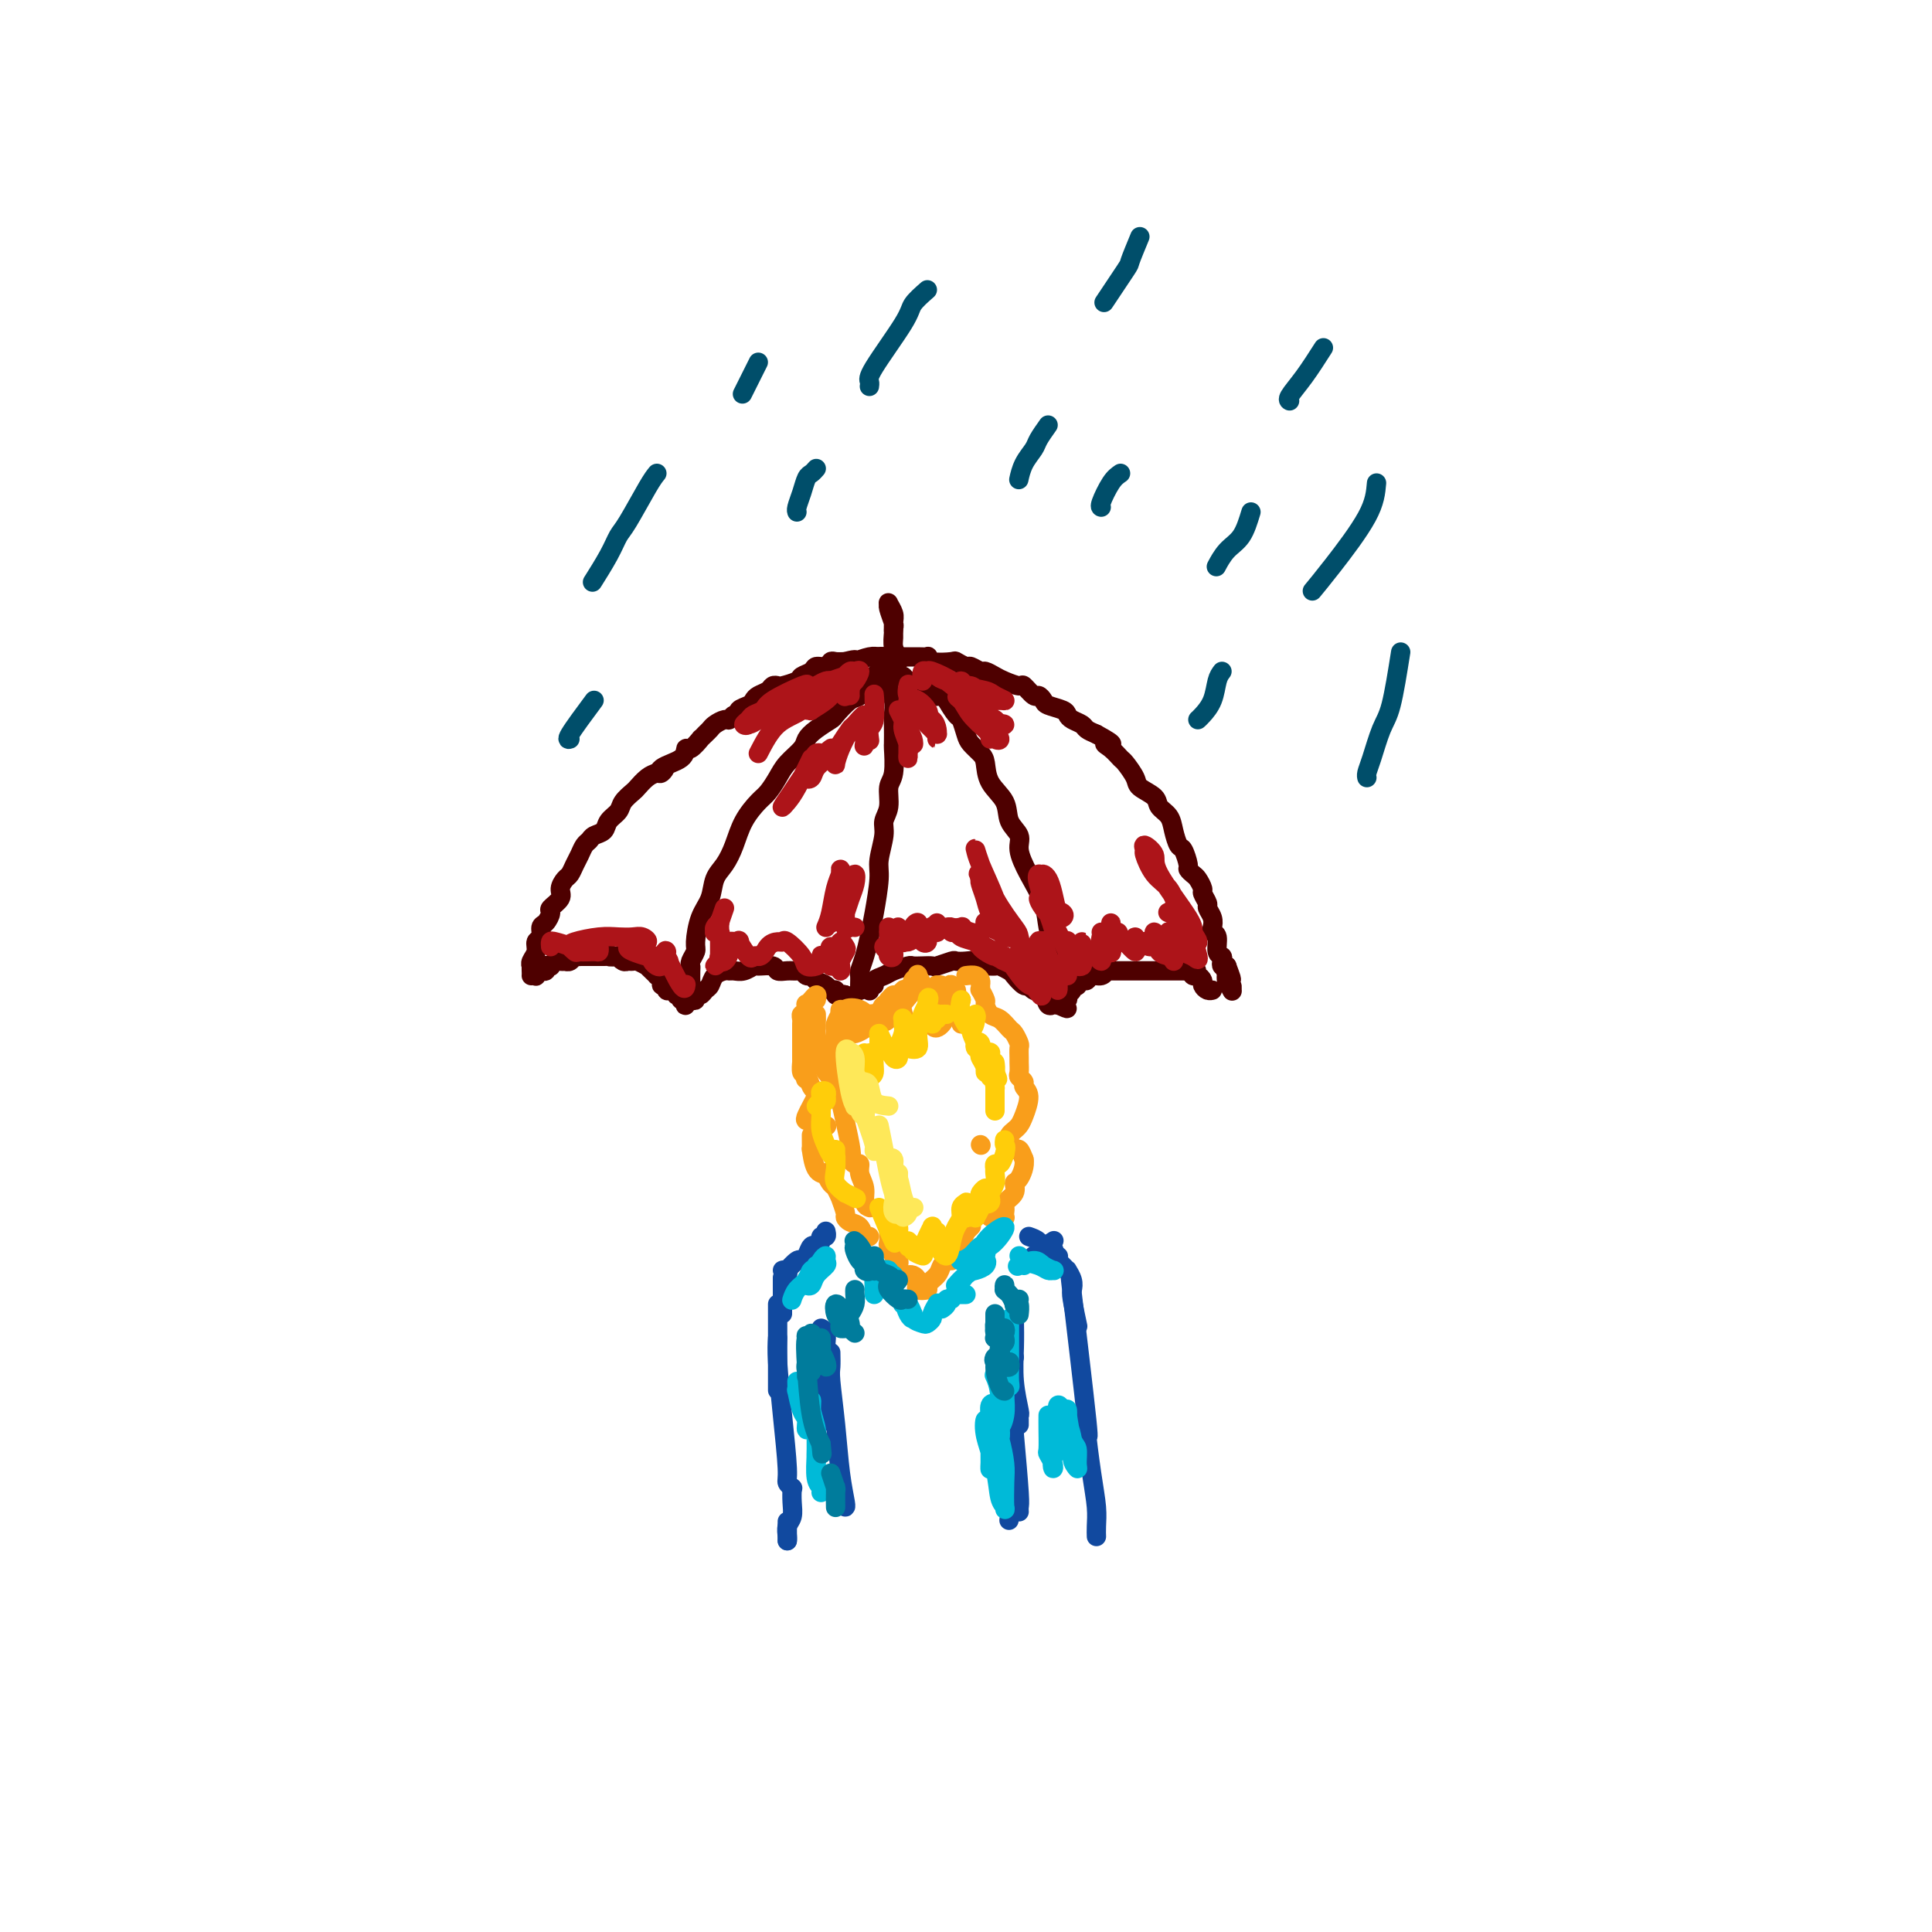 <svg viewBox='0 0 400 400' version='1.1' xmlns='http://www.w3.org/2000/svg' xmlns:xlink='http://www.w3.org/1999/xlink'><g fill='none' stroke='rgb(78,0,0)' stroke-width='4' stroke-linecap='round' stroke-linejoin='round'><path d='M110,201c0.002,0.118 0.005,0.236 0,0c-0.005,-0.236 -0.016,-0.827 0,-1c0.016,-0.173 0.061,0.071 0,0c-0.061,-0.071 -0.227,-0.457 0,-1c0.227,-0.543 0.848,-1.244 1,-2c0.152,-0.756 -0.165,-1.569 0,-2c0.165,-0.431 0.813,-0.482 1,-1c0.187,-0.518 -0.086,-1.504 0,-2c0.086,-0.496 0.530,-0.503 1,-1c0.470,-0.497 0.966,-1.485 1,-2c0.034,-0.515 -0.394,-0.557 0,-1c0.394,-0.443 1.611,-1.288 2,-2c0.389,-0.712 -0.051,-1.293 0,-2c0.051,-0.707 0.591,-1.541 1,-2c0.409,-0.459 0.687,-0.543 1,-1c0.313,-0.457 0.660,-1.289 1,-2c0.340,-0.711 0.673,-1.303 1,-2c0.327,-0.697 0.650,-1.499 1,-2c0.350,-0.501 0.728,-0.701 1,-1c0.272,-0.299 0.439,-0.699 1,-1c0.561,-0.301 1.516,-0.504 2,-1c0.484,-0.496 0.496,-1.284 1,-2c0.504,-0.716 1.500,-1.361 2,-2c0.500,-0.639 0.504,-1.271 1,-2c0.496,-0.729 1.483,-1.556 2,-2c0.517,-0.444 0.562,-0.504 1,-1c0.438,-0.496 1.268,-1.427 2,-2c0.732,-0.573 1.366,-0.786 2,-1'/><path d='M136,160c2.608,-2.283 1.629,-0.490 1,0c-0.629,0.490 -0.907,-0.321 0,-1c0.907,-0.679 2.999,-1.225 4,-2c1.001,-0.775 0.912,-1.780 1,-2c0.088,-0.220 0.352,0.344 1,0c0.648,-0.344 1.678,-1.598 2,-2c0.322,-0.402 -0.065,0.046 0,0c0.065,-0.046 0.581,-0.586 1,-1c0.419,-0.414 0.742,-0.703 1,-1c0.258,-0.297 0.452,-0.600 1,-1c0.548,-0.400 1.452,-0.895 2,-1c0.548,-0.105 0.742,0.179 1,0c0.258,-0.179 0.580,-0.821 1,-1c0.420,-0.179 0.938,0.107 1,0c0.062,-0.107 -0.330,-0.606 0,-1c0.330,-0.394 1.384,-0.684 2,-1c0.616,-0.316 0.796,-0.659 1,-1c0.204,-0.341 0.434,-0.679 1,-1c0.566,-0.321 1.469,-0.625 2,-1c0.531,-0.375 0.690,-0.822 1,-1c0.310,-0.178 0.769,-0.089 1,0c0.231,0.089 0.232,0.177 1,0c0.768,-0.177 2.304,-0.621 3,-1c0.696,-0.379 0.554,-0.694 1,-1c0.446,-0.306 1.481,-0.604 2,-1c0.519,-0.396 0.523,-0.891 1,-1c0.477,-0.109 1.427,0.167 2,0c0.573,-0.167 0.770,-0.776 1,-1c0.230,-0.224 0.494,-0.064 1,0c0.506,0.064 1.253,0.032 2,0'/><path d='M175,137c2.815,-0.790 2.353,-0.264 2,0c-0.353,0.264 -0.597,0.267 0,0c0.597,-0.267 2.036,-0.804 3,-1c0.964,-0.196 1.453,-0.052 2,0c0.547,0.052 1.152,0.013 2,0c0.848,-0.013 1.940,0.000 3,0c1.060,-0.000 2.088,-0.014 3,0c0.912,0.014 1.706,0.055 2,0c0.294,-0.055 0.086,-0.207 0,0c-0.086,0.207 -0.049,0.772 1,1c1.049,0.228 3.111,0.118 4,0c0.889,-0.118 0.604,-0.243 1,0c0.396,0.243 1.471,0.853 2,1c0.529,0.147 0.510,-0.168 1,0c0.490,0.168 1.487,0.820 2,1c0.513,0.180 0.542,-0.112 1,0c0.458,0.112 1.345,0.626 2,1c0.655,0.374 1.078,0.607 2,1c0.922,0.393 2.341,0.945 3,1c0.659,0.055 0.556,-0.389 1,0c0.444,0.389 1.436,1.610 2,2c0.564,0.390 0.701,-0.050 1,0c0.299,0.050 0.762,0.591 1,1c0.238,0.409 0.253,0.687 1,1c0.747,0.313 2.227,0.661 3,1c0.773,0.339 0.840,0.668 1,1c0.160,0.332 0.414,0.666 1,1c0.586,0.334 1.504,0.667 2,1c0.496,0.333 0.570,0.667 1,1c0.430,0.333 1.215,0.667 2,1'/><path d='M227,152c5.064,2.744 2.723,2.104 2,2c-0.723,-0.104 0.171,0.328 1,1c0.829,0.672 1.592,1.583 2,2c0.408,0.417 0.461,0.338 1,1c0.539,0.662 1.563,2.063 2,3c0.437,0.937 0.288,1.408 1,2c0.712,0.592 2.285,1.304 3,2c0.715,0.696 0.573,1.375 1,2c0.427,0.625 1.425,1.197 2,2c0.575,0.803 0.728,1.836 1,3c0.272,1.164 0.664,2.459 1,3c0.336,0.541 0.614,0.329 1,1c0.386,0.671 0.878,2.225 1,3c0.122,0.775 -0.126,0.770 0,1c0.126,0.230 0.626,0.696 1,1c0.374,0.304 0.621,0.448 1,1c0.379,0.552 0.890,1.513 1,2c0.110,0.487 -0.180,0.501 0,1c0.180,0.499 0.832,1.482 1,2c0.168,0.518 -0.147,0.571 0,1c0.147,0.429 0.756,1.236 1,2c0.244,0.764 0.122,1.486 0,2c-0.122,0.514 -0.243,0.820 0,1c0.243,0.180 0.849,0.234 1,1c0.151,0.766 -0.153,2.244 0,3c0.153,0.756 0.763,0.790 1,1c0.237,0.210 0.102,0.595 0,1c-0.102,0.405 -0.172,0.830 0,1c0.172,0.170 0.586,0.085 1,0'/><path d='M254,200c1.858,4.958 0.502,1.853 0,1c-0.502,-0.853 -0.148,0.546 0,1c0.148,0.454 0.092,-0.036 0,0c-0.092,0.036 -0.221,0.598 0,1c0.221,0.402 0.792,0.645 1,1c0.208,0.355 0.052,0.820 0,1c-0.052,0.180 0.000,0.073 0,0c-0.000,-0.073 -0.053,-0.111 0,0c0.053,0.111 0.210,0.370 0,0c-0.210,-0.370 -0.787,-1.369 -1,-2c-0.213,-0.631 -0.061,-0.895 0,-1c0.061,-0.105 0.030,-0.053 0,0'/><path d='M110,202c0.452,-0.031 0.905,-0.061 1,0c0.095,0.061 -0.167,0.214 0,0c0.167,-0.214 0.763,-0.793 1,-1c0.237,-0.207 0.116,-0.041 0,0c-0.116,0.041 -0.228,-0.041 0,0c0.228,0.041 0.797,0.207 1,0c0.203,-0.207 0.039,-0.786 0,-1c-0.039,-0.214 0.045,-0.061 0,0c-0.045,0.061 -0.220,0.030 0,0c0.220,-0.030 0.833,-0.061 1,0c0.167,0.061 -0.114,0.212 0,0c0.114,-0.212 0.622,-0.788 1,-1c0.378,-0.212 0.626,-0.061 1,0c0.374,0.061 0.875,0.030 1,0c0.125,-0.030 -0.126,-0.061 0,0c0.126,0.061 0.629,0.212 1,0c0.371,-0.212 0.611,-0.789 1,-1c0.389,-0.211 0.926,-0.057 1,0c0.074,0.057 -0.317,0.015 0,0c0.317,-0.015 1.342,-0.004 2,0c0.658,0.004 0.950,0.001 1,0c0.050,-0.001 -0.140,-0.000 0,0c0.140,0.000 0.612,0.000 1,0c0.388,-0.000 0.694,-0.000 1,0'/><path d='M125,198c2.422,-0.623 0.978,-0.181 1,0c0.022,0.181 1.512,0.101 2,0c0.488,-0.101 -0.025,-0.224 0,0c0.025,0.224 0.589,0.796 1,1c0.411,0.204 0.670,0.040 1,0c0.330,-0.040 0.732,0.045 1,0c0.268,-0.045 0.401,-0.218 1,0c0.599,0.218 1.662,0.828 2,1c0.338,0.172 -0.049,-0.095 0,0c0.049,0.095 0.534,0.551 1,1c0.466,0.449 0.913,0.890 1,1c0.087,0.110 -0.188,-0.110 0,0c0.188,0.110 0.838,0.552 1,1c0.162,0.448 -0.163,0.904 0,1c0.163,0.096 0.813,-0.167 1,0c0.187,0.167 -0.090,0.763 0,1c0.090,0.237 0.546,0.116 1,0c0.454,-0.116 0.907,-0.228 1,0c0.093,0.228 -0.172,0.797 0,1c0.172,0.203 0.782,0.039 1,0c0.218,-0.039 0.045,0.046 0,0c-0.045,-0.046 0.040,-0.222 0,0c-0.040,0.222 -0.204,0.841 0,1c0.204,0.159 0.776,-0.143 1,0c0.224,0.143 0.099,0.731 0,1c-0.099,0.269 -0.171,0.220 0,0c0.171,-0.220 0.586,-0.610 1,-1'/><path d='M143,207c0.447,0.120 0.893,0.240 1,0c0.107,-0.240 -0.127,-0.841 0,-1c0.127,-0.159 0.615,0.125 1,0c0.385,-0.125 0.667,-0.660 1,-1c0.333,-0.340 0.719,-0.484 1,-1c0.281,-0.516 0.459,-1.405 1,-2c0.541,-0.595 1.445,-0.895 2,-1c0.555,-0.105 0.763,-0.014 1,0c0.237,0.014 0.505,-0.050 1,0c0.495,0.050 1.217,0.213 2,0c0.783,-0.213 1.627,-0.803 2,-1c0.373,-0.197 0.275,0.000 1,0c0.725,-0.000 2.274,-0.197 3,0c0.726,0.197 0.628,0.789 1,1c0.372,0.211 1.213,0.042 2,0c0.787,-0.042 1.519,0.044 2,0c0.481,-0.044 0.710,-0.219 1,0c0.290,0.219 0.641,0.833 1,1c0.359,0.167 0.727,-0.114 1,0c0.273,0.114 0.450,0.623 1,1c0.550,0.377 1.472,0.623 2,1c0.528,0.377 0.662,0.886 1,1c0.338,0.114 0.879,-0.166 1,0c0.121,0.166 -0.177,0.779 0,1c0.177,0.221 0.831,0.049 1,0c0.169,-0.049 -0.147,0.025 0,0c0.147,-0.025 0.756,-0.150 1,0c0.244,0.150 0.122,0.575 0,1'/><path d='M175,207c2.786,0.798 0.750,-0.708 0,-1c-0.750,-0.292 -0.214,0.631 0,1c0.214,0.369 0.107,0.185 0,0'/><path d='M180,205c0.034,0.120 0.068,0.239 0,0c-0.068,-0.239 -0.238,-0.837 0,-1c0.238,-0.163 0.883,0.110 1,0c0.117,-0.110 -0.296,-0.604 0,-1c0.296,-0.396 1.300,-0.695 2,-1c0.700,-0.305 1.095,-0.618 2,-1c0.905,-0.382 2.320,-0.833 3,-1c0.680,-0.167 0.624,-0.048 1,0c0.376,0.048 1.185,0.027 2,0c0.815,-0.027 1.636,-0.060 2,0c0.364,0.060 0.272,0.211 1,0c0.728,-0.211 2.275,-0.785 3,-1c0.725,-0.215 0.627,-0.072 1,0c0.373,0.072 1.217,0.072 2,0c0.783,-0.072 1.504,-0.216 2,0c0.496,0.216 0.767,0.793 1,1c0.233,0.207 0.429,0.043 1,0c0.571,-0.043 1.519,0.035 2,0c0.481,-0.035 0.496,-0.182 1,0c0.504,0.182 1.496,0.693 2,1c0.504,0.307 0.520,0.410 1,1c0.480,0.590 1.424,1.668 2,2c0.576,0.332 0.785,-0.083 1,0c0.215,0.083 0.435,0.663 1,1c0.565,0.337 1.475,0.430 2,1c0.525,0.570 0.667,1.617 1,2c0.333,0.383 0.859,0.103 1,0c0.141,-0.103 -0.103,-0.029 0,0c0.103,0.029 0.551,0.015 1,0'/><path d='M219,208c3.182,1.457 1.638,0.601 1,0c-0.638,-0.601 -0.368,-0.945 0,-1c0.368,-0.055 0.835,0.179 1,0c0.165,-0.179 0.029,-0.770 0,-1c-0.029,-0.230 0.049,-0.101 0,0c-0.049,0.101 -0.224,0.172 0,0c0.224,-0.172 0.848,-0.586 1,-1c0.152,-0.414 -0.166,-0.828 0,-1c0.166,-0.172 0.817,-0.103 1,0c0.183,0.103 -0.102,0.239 0,0c0.102,-0.239 0.592,-0.852 1,-1c0.408,-0.148 0.735,0.171 1,0c0.265,-0.171 0.466,-0.830 1,-1c0.534,-0.170 1.399,0.151 2,0c0.601,-0.151 0.938,-0.772 1,-1c0.062,-0.228 -0.152,-0.061 0,0c0.152,0.061 0.671,0.016 1,0c0.329,-0.016 0.468,-0.004 1,0c0.532,0.004 1.456,0.001 2,0c0.544,-0.001 0.709,-0.000 1,0c0.291,0.000 0.707,0.000 1,0c0.293,-0.000 0.463,-0.000 1,0c0.537,0.000 1.442,0.000 2,0c0.558,-0.000 0.768,-0.000 1,0c0.232,0.000 0.485,0.000 1,0c0.515,-0.000 1.293,-0.000 2,0c0.707,0.000 1.345,0.000 2,0c0.655,-0.000 1.328,-0.000 2,0'/><path d='M246,201c2.868,-0.064 1.538,-0.225 1,0c-0.538,0.225 -0.285,0.835 0,1c0.285,0.165 0.602,-0.113 1,0c0.398,0.113 0.877,0.619 1,1c0.123,0.381 -0.111,0.638 0,1c0.111,0.362 0.566,0.829 1,1c0.434,0.171 0.848,0.046 1,0c0.152,-0.046 0.044,-0.013 0,0c-0.044,0.013 -0.022,0.007 0,0'/><path d='M143,204c-0.008,-1.171 -0.017,-2.341 0,-3c0.017,-0.659 0.059,-0.805 0,-1c-0.059,-0.195 -0.219,-0.438 0,-1c0.219,-0.562 0.817,-1.442 1,-2c0.183,-0.558 -0.050,-0.795 0,-2c0.050,-1.205 0.384,-3.377 1,-5c0.616,-1.623 1.515,-2.695 2,-4c0.485,-1.305 0.556,-2.843 1,-4c0.444,-1.157 1.259,-1.933 2,-3c0.741,-1.067 1.406,-2.424 2,-4c0.594,-1.576 1.116,-3.369 2,-5c0.884,-1.631 2.128,-3.098 3,-4c0.872,-0.902 1.371,-1.239 2,-2c0.629,-0.761 1.389,-1.947 2,-3c0.611,-1.053 1.075,-1.974 2,-3c0.925,-1.026 2.312,-2.156 3,-3c0.688,-0.844 0.677,-1.400 1,-2c0.323,-0.600 0.978,-1.244 2,-2c1.022,-0.756 2.409,-1.624 3,-2c0.591,-0.376 0.386,-0.262 1,-1c0.614,-0.738 2.048,-2.330 3,-3c0.952,-0.670 1.422,-0.418 2,-1c0.578,-0.582 1.265,-1.998 2,-3c0.735,-1.002 1.517,-1.589 2,-2c0.483,-0.411 0.665,-0.646 1,-1c0.335,-0.354 0.822,-0.827 1,-1c0.178,-0.173 0.048,-0.047 0,0c-0.048,0.047 -0.014,0.013 0,0c0.014,-0.013 0.007,-0.007 0,0'/><path d='M178,205c0.002,0.056 0.003,0.112 0,0c-0.003,-0.112 -0.012,-0.392 0,-1c0.012,-0.608 0.044,-1.545 0,-2c-0.044,-0.455 -0.165,-0.429 0,-1c0.165,-0.571 0.618,-1.739 1,-3c0.382,-1.261 0.695,-2.613 1,-4c0.305,-1.387 0.602,-2.808 1,-5c0.398,-2.192 0.895,-5.155 1,-7c0.105,-1.845 -0.183,-2.571 0,-4c0.183,-1.429 0.837,-3.562 1,-5c0.163,-1.438 -0.167,-2.180 0,-3c0.167,-0.820 0.829,-1.719 1,-3c0.171,-1.281 -0.150,-2.946 0,-4c0.150,-1.054 0.772,-1.499 1,-3c0.228,-1.501 0.062,-4.058 0,-5c-0.062,-0.942 -0.021,-0.270 0,-1c0.021,-0.730 0.021,-2.863 0,-4c-0.021,-1.137 -0.062,-1.277 0,-2c0.062,-0.723 0.227,-2.029 0,-3c-0.227,-0.971 -0.846,-1.608 -1,-2c-0.154,-0.392 0.156,-0.540 0,-1c-0.156,-0.460 -0.779,-1.234 -1,-2c-0.221,-0.766 -0.042,-1.526 0,-2c0.042,-0.474 -0.055,-0.663 0,-1c0.055,-0.337 0.262,-0.822 0,-1c-0.262,-0.178 -0.994,-0.048 -1,0c-0.006,0.048 0.712,0.014 1,0c0.288,-0.014 0.144,-0.007 0,0'/><path d='M221,205c-0.447,-1.187 -0.894,-2.374 -1,-3c-0.106,-0.626 0.128,-0.689 0,-1c-0.128,-0.311 -0.618,-0.868 -1,-2c-0.382,-1.132 -0.657,-2.838 -1,-4c-0.343,-1.162 -0.755,-1.781 -1,-3c-0.245,-1.219 -0.322,-3.039 -1,-5c-0.678,-1.961 -1.958,-4.065 -3,-6c-1.042,-1.935 -1.845,-3.703 -2,-5c-0.155,-1.297 0.337,-2.123 0,-3c-0.337,-0.877 -1.504,-1.806 -2,-3c-0.496,-1.194 -0.322,-2.652 -1,-4c-0.678,-1.348 -2.209,-2.586 -3,-4c-0.791,-1.414 -0.842,-3.003 -1,-4c-0.158,-0.997 -0.422,-1.403 -1,-2c-0.578,-0.597 -1.468,-1.386 -2,-2c-0.532,-0.614 -0.705,-1.055 -1,-2c-0.295,-0.945 -0.712,-2.395 -1,-3c-0.288,-0.605 -0.448,-0.365 -1,-1c-0.552,-0.635 -1.495,-2.146 -2,-3c-0.505,-0.854 -0.573,-1.051 -1,-1c-0.427,0.051 -1.214,0.349 -2,0c-0.786,-0.349 -1.573,-1.346 -2,-2c-0.427,-0.654 -0.495,-0.964 -1,-1c-0.505,-0.036 -1.445,0.200 -2,0c-0.555,-0.200 -0.723,-0.838 -1,-1c-0.277,-0.162 -0.663,0.153 -1,0c-0.337,-0.153 -0.627,-0.773 -1,-1c-0.373,-0.227 -0.831,-0.061 -1,0c-0.169,0.061 -0.048,0.017 0,0c0.048,-0.017 0.024,-0.009 0,0'/><path d='M186,137c-0.425,-1.121 -0.850,-2.241 -1,-3c-0.150,-0.759 -0.026,-1.156 0,-2c0.026,-0.844 -0.047,-2.134 0,-3c0.047,-0.866 0.212,-1.307 0,-2c-0.212,-0.693 -0.803,-1.637 -1,-2c-0.197,-0.363 -0.000,-0.145 0,0c0.000,0.145 -0.196,0.218 0,1c0.196,0.782 0.785,2.274 1,3c0.215,0.726 0.058,0.688 0,1c-0.058,0.312 -0.016,0.976 0,1c0.016,0.024 0.004,-0.591 0,-1c-0.004,-0.409 -0.002,-0.612 0,-1c0.002,-0.388 0.004,-0.962 0,-1c-0.004,-0.038 -0.015,0.459 0,1c0.015,0.541 0.057,1.126 0,2c-0.057,0.874 -0.211,2.038 0,3c0.211,0.962 0.788,1.720 1,2c0.212,0.280 0.061,0.080 0,0c-0.061,-0.080 -0.030,-0.040 0,0'/></g>
<g fill='none' stroke='rgb(249,158,27)' stroke-width='4' stroke-linecap='round' stroke-linejoin='round'><path d='M169,207c0.121,-0.545 0.242,-1.090 0,-1c-0.242,0.090 -0.849,0.817 -1,1c-0.151,0.183 0.152,-0.176 0,0c-0.152,0.176 -0.759,0.888 -1,1c-0.241,0.112 -0.117,-0.374 0,0c0.117,0.374 0.228,1.610 0,2c-0.228,0.390 -0.793,-0.064 -1,0c-0.207,0.064 -0.055,0.647 0,1c0.055,0.353 0.015,0.475 0,1c-0.015,0.525 -0.004,1.451 0,2c0.004,0.549 0.001,0.720 0,1c-0.001,0.280 -0.000,0.667 0,1c0.000,0.333 0.000,0.610 0,1c-0.000,0.390 -0.000,0.893 0,1c0.000,0.107 0.000,-0.184 0,0c-0.000,0.184 -0.001,0.841 0,1c0.001,0.159 0.003,-0.181 0,0c-0.003,0.181 -0.011,0.884 0,1c0.011,0.116 0.041,-0.353 0,0c-0.041,0.353 -0.155,1.530 0,2c0.155,0.470 0.577,0.235 1,0'/><path d='M167,222c-0.355,2.439 -0.242,1.038 0,1c0.242,-0.038 0.611,1.289 1,2c0.389,0.711 0.796,0.807 1,1c0.204,0.193 0.204,0.481 0,1c-0.204,0.519 -0.611,1.267 -1,2c-0.389,0.733 -0.759,1.450 -1,2c-0.241,0.550 -0.352,0.932 0,1c0.352,0.068 1.166,-0.178 2,0c0.834,0.178 1.686,0.779 2,1c0.314,0.221 0.090,0.063 0,0c-0.090,-0.063 -0.045,-0.032 0,0'/><path d='M168,235c0.014,1.380 0.027,2.760 0,3c-0.027,0.240 -0.095,-0.661 0,0c0.095,0.661 0.354,2.882 1,4c0.646,1.118 1.680,1.131 2,1c0.320,-0.131 -0.073,-0.406 0,0c0.073,0.406 0.612,1.492 1,2c0.388,0.508 0.625,0.436 1,1c0.375,0.564 0.887,1.762 1,2c0.113,0.238 -0.173,-0.484 0,0c0.173,0.484 0.806,2.176 1,3c0.194,0.824 -0.049,0.781 0,1c0.049,0.219 0.392,0.700 1,1c0.608,0.300 1.483,0.421 2,1c0.517,0.579 0.678,1.617 1,2c0.322,0.383 0.806,0.109 1,0c0.194,-0.109 0.097,-0.055 0,0'/><path d='M200,202c0.731,-0.092 1.463,-0.184 2,0c0.537,0.184 0.880,0.645 1,1c0.120,0.355 0.017,0.605 0,1c-0.017,0.395 0.050,0.936 0,1c-0.050,0.064 -0.218,-0.349 0,0c0.218,0.349 0.822,1.460 1,2c0.178,0.540 -0.069,0.511 0,1c0.069,0.489 0.453,1.497 1,2c0.547,0.503 1.257,0.501 2,1c0.743,0.499 1.520,1.500 2,2c0.480,0.500 0.665,0.500 1,1c0.335,0.500 0.822,1.500 1,2c0.178,0.500 0.047,0.501 0,1c-0.047,0.499 -0.008,1.496 0,2c0.008,0.504 -0.013,0.516 0,1c0.013,0.484 0.061,1.440 0,2c-0.061,0.560 -0.229,0.724 0,1c0.229,0.276 0.857,0.665 1,1c0.143,0.335 -0.199,0.614 0,1c0.199,0.386 0.939,0.877 1,2c0.061,1.123 -0.558,2.878 -1,4c-0.442,1.122 -0.707,1.611 -1,2c-0.293,0.389 -0.615,0.677 -1,1c-0.385,0.323 -0.832,0.679 -1,1c-0.168,0.321 -0.056,0.606 0,1c0.056,0.394 0.056,0.896 0,1c-0.056,0.104 -0.170,-0.188 0,0c0.170,0.188 0.623,0.858 1,1c0.377,0.142 0.679,-0.245 1,0c0.321,0.245 0.660,1.123 1,2'/><path d='M212,240c0.307,1.334 -0.425,3.170 -1,4c-0.575,0.830 -0.991,0.656 -1,1c-0.009,0.344 0.390,1.206 0,2c-0.390,0.794 -1.568,1.519 -2,2c-0.432,0.481 -0.119,0.717 0,1c0.119,0.283 0.043,0.612 0,1c-0.043,0.388 -0.054,0.836 0,1c0.054,0.164 0.172,0.044 0,0c-0.172,-0.044 -0.635,-0.012 -1,0c-0.365,0.012 -0.634,0.003 -1,0c-0.366,-0.003 -0.829,-0.001 -1,0c-0.171,0.001 -0.049,0.000 0,0c0.049,-0.000 0.024,-0.000 0,0'/><path d='M169,210c0.014,0.776 0.028,1.553 0,2c-0.028,0.447 -0.099,0.565 0,2c0.099,1.435 0.367,4.189 1,6c0.633,1.811 1.632,2.680 2,3c0.368,0.320 0.105,0.091 0,0c-0.105,-0.091 -0.053,-0.046 0,0'/><path d='M173,218c-0.346,0.610 -0.691,1.220 0,5c0.691,3.780 2.419,10.731 3,14c0.581,3.269 0.016,2.856 0,3c-0.016,0.144 0.516,0.844 1,1c0.484,0.156 0.918,-0.231 1,0c0.082,0.231 -0.188,1.081 0,2c0.188,0.919 0.834,1.906 1,3c0.166,1.094 -0.148,2.295 0,3c0.148,0.705 0.756,0.916 1,1c0.244,0.084 0.122,0.042 0,0'/><path d='M184,254c0.002,0.867 0.004,1.734 0,2c-0.004,0.266 -0.015,-0.069 0,0c0.015,0.069 0.056,0.543 0,1c-0.056,0.457 -0.207,0.896 0,1c0.207,0.104 0.774,-0.128 1,0c0.226,0.128 0.112,0.616 0,1c-0.112,0.384 -0.224,0.663 0,1c0.224,0.337 0.782,0.731 1,1c0.218,0.269 0.096,0.412 0,1c-0.096,0.588 -0.167,1.621 0,2c0.167,0.379 0.570,0.104 1,0c0.430,-0.104 0.886,-0.038 1,0c0.114,0.038 -0.112,0.048 0,0c0.112,-0.048 0.564,-0.153 1,0c0.436,0.153 0.857,0.563 1,1c0.143,0.437 0.008,0.899 0,1c-0.008,0.101 0.110,-0.161 0,0c-0.110,0.161 -0.447,0.744 0,1c0.447,0.256 1.679,0.184 2,0c0.321,-0.184 -0.267,-0.480 0,-1c0.267,-0.520 1.391,-1.263 2,-2c0.609,-0.737 0.702,-1.468 1,-2c0.298,-0.532 0.799,-0.866 1,-1c0.201,-0.134 0.100,-0.067 0,0'/><path d='M197,261c1.267,-2.392 2.535,-4.783 3,-6c0.465,-1.217 0.128,-1.258 0,-1c-0.128,0.258 -0.048,0.815 0,1c0.048,0.185 0.064,-0.002 0,0c-0.064,0.002 -0.210,0.193 0,0c0.210,-0.193 0.774,-0.769 1,-1c0.226,-0.231 0.113,-0.115 0,0'/><path d='M198,207c-0.843,-0.845 -1.686,-1.689 -2,-2c-0.314,-0.311 -0.098,-0.087 0,0c0.098,0.087 0.078,0.037 0,0c-0.078,-0.037 -0.213,-0.059 0,0c0.213,0.059 0.774,0.201 1,0c0.226,-0.201 0.118,-0.744 0,-1c-0.118,-0.256 -0.245,-0.226 0,0c0.245,0.226 0.861,0.646 1,1c0.139,0.354 -0.200,0.642 0,1c0.200,0.358 0.941,0.786 1,1c0.059,0.214 -0.562,0.215 -1,0c-0.438,-0.215 -0.692,-0.647 -1,-1c-0.308,-0.353 -0.670,-0.627 -1,-1c-0.330,-0.373 -0.627,-0.844 -1,-1c-0.373,-0.156 -0.821,0.002 -1,0c-0.179,-0.002 -0.087,-0.166 0,0c0.087,0.166 0.171,0.660 0,1c-0.171,0.340 -0.596,0.526 0,1c0.596,0.474 2.212,1.238 3,2c0.788,0.762 0.747,1.524 1,2c0.253,0.476 0.799,0.667 1,1c0.201,0.333 0.057,0.810 0,1c-0.057,0.190 -0.029,0.095 0,0'/><path d='M187,210c-0.301,-1.307 -0.602,-2.614 -1,-3c-0.398,-0.386 -0.892,0.148 -1,0c-0.108,-0.148 0.171,-0.979 0,-1c-0.171,-0.021 -0.792,0.770 -1,1c-0.208,0.230 -0.002,-0.099 0,0c0.002,0.099 -0.200,0.625 0,1c0.200,0.375 0.800,0.598 1,1c0.200,0.402 -0.002,0.981 0,1c0.002,0.019 0.207,-0.524 0,-1c-0.207,-0.476 -0.826,-0.885 -1,-1c-0.174,-0.115 0.097,0.065 0,0c-0.097,-0.065 -0.563,-0.375 -1,0c-0.437,0.375 -0.845,1.436 -1,2c-0.155,0.564 -0.055,0.631 0,1c0.055,0.369 0.067,1.041 0,1c-0.067,-0.041 -0.214,-0.794 0,-1c0.214,-0.206 0.788,0.137 1,0c0.212,-0.137 0.060,-0.753 0,-1c-0.060,-0.247 -0.030,-0.123 0,0'/><path d='M182,210c-0.613,-0.089 -1.226,-0.178 -2,0c-0.774,0.178 -1.711,0.622 -2,1c-0.289,0.378 0.068,0.691 0,1c-0.068,0.309 -0.562,0.616 -1,1c-0.438,0.384 -0.821,0.845 -1,1c-0.179,0.155 -0.153,0.003 0,0c0.153,-0.003 0.433,0.144 1,0c0.567,-0.144 1.422,-0.577 2,-1c0.578,-0.423 0.879,-0.835 1,-1c0.121,-0.165 0.060,-0.082 0,0'/><path d='M179,210c0.320,0.556 0.639,1.112 1,1c0.361,-0.112 0.762,-0.892 1,-1c0.238,-0.108 0.311,0.456 1,0c0.689,-0.456 1.993,-1.930 3,-3c1.007,-1.070 1.716,-1.734 2,-2c0.284,-0.266 0.142,-0.133 0,0'/><path d='M190,202c-0.390,0.932 -0.780,1.864 -1,2c-0.220,0.136 -0.270,-0.524 0,-1c0.270,-0.476 0.861,-0.768 1,-1c0.139,-0.232 -0.174,-0.403 0,0c0.174,0.403 0.835,1.380 1,2c0.165,0.620 -0.167,0.884 0,1c0.167,0.116 0.834,0.083 1,0c0.166,-0.083 -0.170,-0.217 0,0c0.170,0.217 0.845,0.784 1,1c0.155,0.216 -0.209,0.080 0,0c0.209,-0.080 0.991,-0.104 1,0c0.009,0.104 -0.754,0.336 -1,0c-0.246,-0.336 0.025,-1.239 0,0c-0.025,1.239 -0.347,4.621 0,6c0.347,1.379 1.363,0.756 2,0c0.637,-0.756 0.896,-1.645 1,-2c0.104,-0.355 0.052,-0.178 0,0'/><path d='M190,204c-2.422,2.956 -4.844,5.911 -6,7c-1.156,1.089 -1.044,0.311 -1,0c0.044,-0.311 0.022,-0.156 0,0'/><path d='M180,211c-0.514,-0.790 -1.027,-1.580 -2,-2c-0.973,-0.420 -2.404,-0.469 -3,0c-0.596,0.469 -0.355,1.457 0,2c0.355,0.543 0.824,0.640 1,1c0.176,0.360 0.057,0.981 0,1c-0.057,0.019 -0.054,-0.565 0,-1c0.054,-0.435 0.159,-0.721 0,-1c-0.159,-0.279 -0.582,-0.552 -1,-1c-0.418,-0.448 -0.830,-1.072 -1,-1c-0.170,0.072 -0.098,0.839 0,1c0.098,0.161 0.222,-0.283 0,0c-0.222,0.283 -0.792,1.294 -1,2c-0.208,0.706 -0.056,1.106 0,1c0.056,-0.106 0.015,-0.719 0,-1c-0.015,-0.281 -0.004,-0.229 0,0c0.004,0.229 0.001,0.635 0,1c-0.001,0.365 -0.000,0.690 0,1c0.000,0.310 0.000,0.605 0,1c-0.000,0.395 -0.000,0.890 0,1c0.000,0.110 0.000,-0.167 0,0c-0.000,0.167 -0.000,0.776 0,1c0.000,0.224 0.000,0.064 0,0c-0.000,-0.064 -0.000,-0.032 0,0'/><path d='M203,237c0.000,0.000 0.100,0.100 0.1,0.1'/></g>
<g fill='none' stroke='rgb(17,73,159)' stroke-width='4' stroke-linecap='round' stroke-linejoin='round'><path d='M171,256c-0.002,-0.431 -0.005,-0.863 0,-1c0.005,-0.137 0.016,0.019 0,0c-0.016,-0.019 -0.060,-0.213 0,0c0.060,0.213 0.222,0.834 0,1c-0.222,0.166 -0.830,-0.122 -1,0c-0.170,0.122 0.097,0.656 0,1c-0.097,0.344 -0.558,0.499 -1,1c-0.442,0.501 -0.864,1.347 -1,2c-0.136,0.653 0.016,1.113 0,1c-0.016,-0.113 -0.200,-0.800 0,-1c0.200,-0.200 0.783,0.088 1,0c0.217,-0.088 0.069,-0.553 0,-1c-0.069,-0.447 -0.060,-0.876 0,-1c0.060,-0.124 0.172,0.056 0,0c-0.172,-0.056 -0.628,-0.347 -1,0c-0.372,0.347 -0.659,1.333 -1,2c-0.341,0.667 -0.737,1.016 -1,1c-0.263,-0.016 -0.392,-0.398 -1,0c-0.608,0.398 -1.694,1.574 -2,2c-0.306,0.426 0.167,0.100 0,0c-0.167,-0.100 -0.972,0.025 -1,0c-0.028,-0.025 0.723,-0.199 1,0c0.277,0.199 0.079,0.771 0,1c-0.079,0.229 -0.040,0.114 0,0'/><path d='M162,265c0.000,0.000 0.100,0.100 0.1,0.1'/><path d='M162,265c0.000,0.146 0.000,0.291 0,0c0.000,-0.291 0.000,-1.020 0,0c0.000,1.020 0.000,3.789 0,5c0.000,1.211 0.000,0.865 0,1c0.000,0.135 -0.000,0.753 0,1c0.000,0.247 0.000,0.124 0,0'/><path d='M161,270c0.000,0.827 0.000,1.655 0,3c0.000,1.345 0.000,3.208 0,6c0.000,2.792 0.000,6.512 0,8c0.000,1.488 0.000,0.744 0,0'/><path d='M161,277c-0.081,1.179 -0.162,2.358 0,5c0.162,2.642 0.565,6.747 1,11c0.435,4.253 0.900,8.656 1,11c0.100,2.344 -0.165,2.631 0,3c0.165,0.369 0.762,0.820 1,1c0.238,0.180 0.119,0.090 0,0'/><path d='M170,275c0.423,0.199 0.845,0.399 1,1c0.155,0.601 0.041,1.604 0,2c-0.041,0.396 -0.011,0.183 0,2c0.011,1.817 0.003,5.662 0,8c-0.003,2.338 -0.001,3.168 0,4c0.001,0.832 0.000,1.666 0,2c-0.000,0.334 -0.000,0.167 0,0'/><path d='M172,280c0.024,1.132 0.049,2.265 0,3c-0.049,0.735 -0.171,1.073 0,3c0.171,1.927 0.634,5.445 1,9c0.366,3.555 0.634,7.149 1,10c0.366,2.851 0.829,4.960 1,6c0.171,1.040 0.049,1.011 0,1c-0.049,-0.011 -0.024,-0.006 0,0'/><path d='M213,256c0.792,0.280 1.583,0.560 2,1c0.417,0.440 0.458,1.042 1,1c0.542,-0.042 1.583,-0.726 2,-1c0.417,-0.274 0.208,-0.137 0,0'/><path d='M214,260c1.720,-0.393 3.440,-0.786 4,-1c0.560,-0.214 -0.042,-0.250 0,0c0.042,0.250 0.726,0.786 1,1c0.274,0.214 0.137,0.107 0,0'/><path d='M219,261c0.301,0.297 0.603,0.594 1,1c0.397,0.406 0.890,0.920 1,1c0.110,0.080 -0.163,-0.275 0,0c0.163,0.275 0.762,1.182 1,2c0.238,0.818 0.115,1.549 0,2c-0.115,0.451 -0.223,0.621 0,2c0.223,1.379 0.778,3.965 1,5c0.222,1.035 0.111,0.517 0,0'/><path d='M222,267c-0.346,-2.483 -0.691,-4.965 0,1c0.691,5.965 2.420,20.378 3,26c0.580,5.622 0.012,2.452 0,3c-0.012,0.548 0.533,4.812 1,8c0.467,3.188 0.857,5.299 1,7c0.143,1.701 0.038,2.992 0,4c-0.038,1.008 -0.010,1.733 0,2c0.010,0.267 0.003,0.076 0,0c-0.003,-0.076 -0.001,-0.038 0,0'/><path d='M210,273c0.030,1.919 0.061,3.837 0,6c-0.061,2.163 -0.212,4.569 0,7c0.212,2.431 0.789,4.886 1,6c0.211,1.114 0.057,0.886 0,1c-0.057,0.114 -0.015,0.569 0,1c0.015,0.431 0.004,0.837 0,1c-0.004,0.163 -0.002,0.081 0,0'/><path d='M210,281c-0.392,0.226 -0.785,0.453 -1,1c-0.215,0.547 -0.254,1.415 0,3c0.254,1.585 0.800,3.889 1,6c0.200,2.111 0.054,4.030 0,5c-0.054,0.970 -0.015,0.991 0,1c0.015,0.009 0.008,0.004 0,0'/><path d='M210,297c0.423,4.762 0.845,9.524 1,12c0.155,2.476 0.042,2.667 0,3c-0.042,0.333 -0.012,0.810 0,1c0.012,0.190 0.006,0.095 0,0'/><path d='M210,306c-0.417,3.333 -0.833,6.667 -1,8c-0.167,1.333 -0.083,0.667 0,0'/><path d='M164,308c-0.030,0.975 -0.061,1.950 0,3c0.061,1.050 0.212,2.176 0,3c-0.212,0.824 -0.789,1.344 -1,2c-0.211,0.656 -0.057,1.446 0,2c0.057,0.554 0.016,0.873 0,1c-0.016,0.127 -0.008,0.064 0,0'/><path d='M163,315c0.000,1.156 0.000,2.311 0,3c0.000,0.689 0.000,0.911 0,1c0.000,0.089 0.000,0.044 0,0'/></g>
<g fill='none' stroke='rgb(0,186,216)' stroke-width='4' stroke-linecap='round' stroke-linejoin='round'><path d='M169,262c-0.317,0.759 -0.633,1.518 -1,2c-0.367,0.482 -0.784,0.686 -1,1c-0.216,0.314 -0.230,0.737 0,1c0.230,0.263 0.703,0.368 1,0c0.297,-0.368 0.416,-1.207 1,-2c0.584,-0.793 1.631,-1.540 2,-2c0.369,-0.460 0.058,-0.632 0,-1c-0.058,-0.368 0.137,-0.933 0,-1c-0.137,-0.067 -0.607,0.362 -1,1c-0.393,0.638 -0.709,1.484 -1,2c-0.291,0.516 -0.557,0.703 -1,1c-0.443,0.297 -1.064,0.705 -1,1c0.064,0.295 0.814,0.477 1,0c0.186,-0.477 -0.191,-1.615 0,-2c0.191,-0.385 0.951,-0.019 1,0c0.049,0.019 -0.614,-0.310 -1,0c-0.386,0.310 -0.496,1.260 -1,2c-0.504,0.740 -1.403,1.271 -2,2c-0.597,0.729 -0.891,1.658 -1,2c-0.109,0.342 -0.031,0.098 0,0c0.031,-0.098 0.016,-0.049 0,0'/><path d='M165,286c0.022,0.955 0.043,1.911 0,2c-0.043,0.089 -0.151,-0.687 0,0c0.151,0.687 0.562,2.838 1,4c0.438,1.162 0.902,1.335 1,2c0.098,0.665 -0.170,1.823 0,2c0.170,0.177 0.776,-0.628 1,-1c0.224,-0.372 0.064,-0.312 0,-1c-0.064,-0.688 -0.031,-2.125 0,-3c0.031,-0.875 0.061,-1.190 0,-1c-0.061,0.190 -0.212,0.885 0,2c0.212,1.115 0.789,2.651 1,4c0.211,1.349 0.057,2.509 0,4c-0.057,1.491 -0.015,3.311 0,4c0.015,0.689 0.004,0.247 0,0c-0.004,-0.247 -0.001,-0.299 0,-1c0.001,-0.701 0.001,-2.052 0,-3c-0.001,-0.948 -0.001,-1.495 0,-2c0.001,-0.505 0.004,-0.970 0,-1c-0.004,-0.030 -0.015,0.374 0,1c0.015,0.626 0.057,1.474 0,3c-0.057,1.526 -0.211,3.729 0,5c0.211,1.271 0.788,1.612 1,2c0.212,0.388 0.061,0.825 0,1c-0.061,0.175 -0.030,0.087 0,0'/><path d='M208,280c-0.113,1.878 -0.226,3.756 0,5c0.226,1.244 0.793,1.855 1,2c0.207,0.145 0.056,-0.177 0,-1c-0.056,-0.823 -0.015,-2.148 0,-3c0.015,-0.852 0.004,-1.232 0,-2c-0.004,-0.768 -0.001,-1.924 0,-3c0.001,-1.076 0.000,-2.070 0,-3c-0.000,-0.930 -0.000,-1.795 0,-2c0.000,-0.205 0.000,0.249 0,1c-0.000,0.751 -0.000,1.800 0,3c0.000,1.200 0.000,2.553 0,3c-0.000,0.447 -0.000,-0.010 0,0c0.000,0.010 0.000,0.487 0,0c-0.000,-0.487 -0.000,-1.939 0,-3c0.000,-1.061 0.000,-1.732 0,-2c-0.000,-0.268 -0.000,-0.134 0,0'/><path d='M212,262c-0.459,-0.936 -0.918,-1.873 -1,-2c-0.082,-0.127 0.214,0.555 1,1c0.786,0.445 2.061,0.653 3,1c0.939,0.347 1.543,0.834 2,1c0.457,0.166 0.766,0.010 1,0c0.234,-0.010 0.391,0.127 0,0c-0.391,-0.127 -1.332,-0.519 -2,-1c-0.668,-0.481 -1.065,-1.053 -2,-1c-0.935,0.053 -2.410,0.729 -3,1c-0.590,0.271 -0.295,0.135 0,0'/><path d='M187,269c0.308,1.120 0.616,2.240 1,3c0.384,0.760 0.846,1.160 1,1c0.154,-0.160 0.002,-0.881 0,-1c-0.002,-0.119 0.146,0.362 0,0c-0.146,-0.362 -0.587,-1.569 -1,-2c-0.413,-0.431 -0.797,-0.088 -1,0c-0.203,0.088 -0.223,-0.081 0,0c0.223,0.081 0.691,0.411 1,1c0.309,0.589 0.460,1.438 1,2c0.540,0.562 1.469,0.837 2,1c0.531,0.163 0.664,0.215 1,0c0.336,-0.215 0.873,-0.697 1,-1c0.127,-0.303 -0.158,-0.428 0,-1c0.158,-0.572 0.759,-1.592 1,-2c0.241,-0.408 0.120,-0.204 0,0'/><path d='M195,271c0.452,-0.310 0.905,-0.619 1,-1c0.095,-0.381 -0.167,-0.833 0,-1c0.167,-0.167 0.762,-0.048 1,0c0.238,0.048 0.119,0.024 0,0'/><path d='M217,293c-0.008,0.832 -0.016,1.664 0,3c0.016,1.336 0.056,3.176 0,4c-0.056,0.824 -0.207,0.633 0,1c0.207,0.367 0.773,1.291 1,2c0.227,0.709 0.113,1.203 0,1c-0.113,-0.203 -0.227,-1.101 0,-2c0.227,-0.899 0.795,-1.797 1,-3c0.205,-1.203 0.049,-2.709 0,-4c-0.049,-1.291 0.010,-2.365 0,-3c-0.010,-0.635 -0.090,-0.832 0,-1c0.090,-0.168 0.350,-0.309 1,1c0.650,1.309 1.692,4.067 2,6c0.308,1.933 -0.116,3.041 0,4c0.116,0.959 0.774,1.770 1,2c0.226,0.230 0.022,-0.123 0,-1c-0.022,-0.877 0.138,-2.280 0,-3c-0.138,-0.720 -0.573,-0.756 -1,-2c-0.427,-1.244 -0.846,-3.694 -1,-5c-0.154,-1.306 -0.041,-1.467 0,-1c0.041,0.467 0.012,1.562 0,2c-0.012,0.438 -0.006,0.219 0,0'/><path d='M200,268c-0.842,0.002 -1.684,0.004 -2,0c-0.316,-0.004 -0.107,-0.015 0,0c0.107,0.015 0.113,0.054 0,0c-0.113,-0.054 -0.344,-0.201 0,-1c0.344,-0.799 1.265,-2.248 2,-3c0.735,-0.752 1.285,-0.805 2,-1c0.715,-0.195 1.594,-0.530 2,-1c0.406,-0.470 0.340,-1.075 0,-1c-0.340,0.075 -0.952,0.829 -1,1c-0.048,0.171 0.469,-0.240 0,0c-0.469,0.240 -1.923,1.130 -3,2c-1.077,0.870 -1.775,1.719 -2,2c-0.225,0.281 0.024,-0.007 0,0c-0.024,0.007 -0.322,0.310 0,0c0.322,-0.310 1.264,-1.231 2,-2c0.736,-0.769 1.267,-1.385 2,-2c0.733,-0.615 1.669,-1.230 2,-2c0.331,-0.770 0.057,-1.695 0,-2c-0.057,-0.305 0.104,0.009 0,0c-0.104,-0.009 -0.471,-0.340 -1,0c-0.529,0.340 -1.218,1.352 -2,2c-0.782,0.648 -1.657,0.931 -2,1c-0.343,0.069 -0.152,-0.078 0,0c0.152,0.078 0.267,0.381 1,0c0.733,-0.381 2.085,-1.445 3,-2c0.915,-0.555 1.392,-0.603 2,-1c0.608,-0.397 1.348,-1.145 2,-2c0.652,-0.855 1.216,-1.817 1,-2c-0.216,-0.183 -1.212,0.412 -2,1c-0.788,0.588 -1.368,1.168 -2,2c-0.632,0.832 -1.316,1.916 -2,3'/><path d='M202,260c-1.045,0.861 -1.156,1.014 -1,1c0.156,-0.014 0.581,-0.196 1,0c0.419,0.196 0.834,0.770 1,1c0.166,0.230 0.083,0.115 0,0'/><path d='M182,265c-0.524,-0.422 -1.049,-0.844 -1,-1c0.049,-0.156 0.670,-0.045 1,0c0.330,0.045 0.369,0.026 1,0c0.631,-0.026 1.854,-0.059 2,0c0.146,0.059 -0.784,0.208 -1,0c-0.216,-0.208 0.282,-0.774 0,-1c-0.282,-0.226 -1.343,-0.113 -2,0c-0.657,0.113 -0.908,0.226 -1,1c-0.092,0.774 -0.025,2.208 0,3c0.025,0.792 0.007,0.940 0,1c-0.007,0.060 -0.004,0.030 0,0'/><path d='M205,296c-0.000,1.160 -0.000,2.320 0,3c0.000,0.680 0.001,0.881 0,1c-0.001,0.119 -0.004,0.157 0,1c0.004,0.843 0.016,2.490 0,3c-0.016,0.510 -0.059,-0.117 0,-1c0.059,-0.883 0.219,-2.024 0,-3c-0.219,-0.976 -0.816,-1.789 -1,-3c-0.184,-1.211 0.046,-2.819 0,-3c-0.046,-0.181 -0.366,1.066 0,3c0.366,1.934 1.418,4.555 2,7c0.582,2.445 0.692,4.715 1,6c0.308,1.285 0.812,1.586 1,2c0.188,0.414 0.060,0.940 0,0c-0.060,-0.940 -0.054,-3.345 0,-5c0.054,-1.655 0.154,-2.561 0,-4c-0.154,-1.439 -0.563,-3.411 -1,-5c-0.437,-1.589 -0.903,-2.796 -1,-4c-0.097,-1.204 0.174,-2.405 0,-3c-0.174,-0.595 -0.792,-0.585 -1,0c-0.208,0.585 -0.004,1.747 0,3c0.004,1.253 -0.191,2.599 0,4c0.191,1.401 0.770,2.856 1,4c0.230,1.144 0.113,1.975 0,2c-0.113,0.025 -0.223,-0.756 0,-2c0.223,-1.244 0.778,-2.952 1,-4c0.222,-1.048 0.112,-1.438 0,-3c-0.112,-1.562 -0.226,-4.297 0,-6c0.226,-1.703 0.793,-2.374 1,-3c0.207,-0.626 0.056,-1.207 0,-1c-0.056,0.207 -0.016,1.202 0,2c0.016,0.798 0.008,1.399 0,2'/><path d='M208,289c0.065,1.168 0.227,2.589 0,4c-0.227,1.411 -0.844,2.811 -1,2c-0.156,-0.811 0.150,-3.834 0,-6c-0.150,-2.166 -0.757,-3.476 -1,-4c-0.243,-0.524 -0.121,-0.262 0,0'/></g>
<g fill='none' stroke='rgb(0,124,156)' stroke-width='4' stroke-linecap='round' stroke-linejoin='round'><path d='M170,277c0.029,1.612 0.057,3.224 0,4c-0.057,0.776 -0.200,0.717 0,1c0.200,0.283 0.743,0.907 1,1c0.257,0.093 0.226,-0.344 0,-1c-0.226,-0.656 -0.649,-1.532 -1,-2c-0.351,-0.468 -0.630,-0.527 -1,-1c-0.370,-0.473 -0.831,-1.360 -1,-2c-0.169,-0.640 -0.045,-1.035 0,-1c0.045,0.035 0.012,0.498 0,1c-0.012,0.502 -0.003,1.042 0,2c0.003,0.958 0.001,2.336 0,3c-0.001,0.664 -0.001,0.616 0,1c0.001,0.384 0.001,1.200 0,1c-0.001,-0.200 -0.004,-1.415 0,-2c0.004,-0.585 0.015,-0.539 0,-1c-0.015,-0.461 -0.057,-1.430 0,-2c0.057,-0.570 0.211,-0.739 0,-1c-0.211,-0.261 -0.789,-0.612 -1,-1c-0.211,-0.388 -0.056,-0.814 0,0c0.056,0.814 0.014,2.869 0,4c-0.014,1.131 0.001,1.337 0,2c-0.001,0.663 -0.018,1.782 0,2c0.018,0.218 0.071,-0.463 0,-1c-0.071,-0.537 -0.265,-0.928 0,-2c0.265,-1.072 0.991,-2.826 1,-4c0.009,-1.174 -0.699,-1.768 -1,-1c-0.301,0.768 -0.197,2.899 0,6c0.197,3.101 0.485,7.172 1,10c0.515,2.828 1.258,4.414 2,6'/><path d='M170,299c0.333,3.500 0.167,1.750 0,0'/><path d='M172,305c0.423,1.253 0.845,2.506 1,3c0.155,0.494 0.041,0.230 0,1c-0.041,0.770 -0.011,2.575 0,3c0.011,0.425 0.003,-0.529 0,-1c-0.003,-0.471 -0.001,-0.459 0,-1c0.001,-0.541 0.000,-1.637 0,-2c-0.000,-0.363 -0.000,0.006 0,0c0.000,-0.006 0.000,-0.386 0,0c-0.000,0.386 -0.000,1.539 0,2c0.000,0.461 0.000,0.231 0,0'/><path d='M211,269c-0.445,0.367 -0.890,0.735 -1,1c-0.110,0.265 0.114,0.429 0,0c-0.114,-0.429 -0.567,-1.450 -1,-2c-0.433,-0.550 -0.845,-0.628 -1,-1c-0.155,-0.372 -0.053,-1.039 0,-1c0.053,0.039 0.056,0.783 0,1c-0.056,0.217 -0.173,-0.092 0,0c0.173,0.092 0.635,0.585 1,1c0.365,0.415 0.634,0.750 1,1c0.366,0.250 0.829,0.413 1,1c0.171,0.587 0.049,1.596 0,2c-0.049,0.404 -0.024,0.202 0,0'/><path d='M206,272c-0.006,0.868 -0.012,1.736 0,2c0.012,0.264 0.042,-0.077 0,0c-0.042,0.077 -0.158,0.571 0,1c0.158,0.429 0.588,0.794 1,1c0.412,0.206 0.804,0.254 1,0c0.196,-0.254 0.196,-0.810 0,-1c-0.196,-0.190 -0.589,-0.013 -1,0c-0.411,0.013 -0.839,-0.139 -1,0c-0.161,0.139 -0.053,0.570 0,1c0.053,0.430 0.053,0.861 0,1c-0.053,0.139 -0.158,-0.012 0,0c0.158,0.012 0.579,0.188 1,0c0.421,-0.188 0.841,-0.741 1,-1c0.159,-0.259 0.056,-0.223 0,0c-0.056,0.223 -0.067,0.633 0,1c0.067,0.367 0.210,0.690 0,1c-0.210,0.310 -0.774,0.605 -1,1c-0.226,0.395 -0.112,0.890 0,1c0.112,0.110 0.224,-0.164 0,0c-0.224,0.164 -0.785,0.766 -1,1c-0.215,0.234 -0.086,0.101 0,0c0.086,-0.101 0.128,-0.169 0,0c-0.128,0.169 -0.427,0.576 0,1c0.427,0.424 1.578,0.863 2,1c0.422,0.137 0.113,-0.030 0,0c-0.113,0.030 -0.031,0.257 0,0c0.031,-0.257 0.012,-0.996 0,-1c-0.012,-0.004 -0.017,0.728 0,1c0.017,0.272 0.056,0.083 0,0c-0.056,-0.083 -0.207,-0.061 0,0c0.207,0.061 0.774,0.160 1,0c0.226,-0.160 0.113,-0.580 0,-1'/><path d='M209,282c0.279,1.547 -0.524,0.415 -1,0c-0.476,-0.415 -0.625,-0.111 -1,0c-0.375,0.111 -0.977,0.030 -1,1c-0.023,0.970 0.532,2.992 1,4c0.468,1.008 0.848,1.002 1,1c0.152,-0.002 0.076,-0.001 0,0'/><path d='M177,276c-0.445,-0.379 -0.890,-0.757 -1,-1c-0.110,-0.243 0.114,-0.349 0,-1c-0.114,-0.651 -0.568,-1.845 -1,-2c-0.432,-0.155 -0.844,0.729 -1,1c-0.156,0.271 -0.055,-0.071 0,0c0.055,0.071 0.066,0.555 0,1c-0.066,0.445 -0.208,0.849 0,1c0.208,0.151 0.766,0.048 1,0c0.234,-0.048 0.144,-0.039 0,0c-0.144,0.039 -0.344,0.110 0,0c0.344,-0.110 1.230,-0.401 1,-1c-0.230,-0.599 -1.575,-1.506 -2,-2c-0.425,-0.494 0.071,-0.577 0,-1c-0.071,-0.423 -0.710,-1.187 -1,-1c-0.290,0.187 -0.232,1.326 0,2c0.232,0.674 0.636,0.882 1,1c0.364,0.118 0.686,0.147 1,0c0.314,-0.147 0.620,-0.470 1,-1c0.380,-0.530 0.834,-1.266 1,-2c0.166,-0.734 0.045,-1.467 0,-2c-0.045,-0.533 -0.013,-0.867 0,-1c0.013,-0.133 0.006,-0.067 0,0'/><path d='M178,258c-0.401,-0.059 -0.802,-0.118 -1,0c-0.198,0.118 -0.192,0.412 0,1c0.192,0.588 0.569,1.471 1,2c0.431,0.529 0.915,0.704 1,1c0.085,0.296 -0.229,0.714 0,1c0.229,0.286 1.000,0.441 1,0c-0.000,-0.441 -0.771,-1.478 -1,-2c-0.229,-0.522 0.085,-0.530 0,-1c-0.085,-0.470 -0.570,-1.402 -1,-2c-0.430,-0.598 -0.806,-0.861 -1,-1c-0.194,-0.139 -0.206,-0.153 0,0c0.206,0.153 0.630,0.473 1,1c0.370,0.527 0.688,1.263 1,2c0.312,0.737 0.620,1.477 1,2c0.380,0.523 0.834,0.829 1,1c0.166,0.171 0.045,0.208 0,0c-0.045,-0.208 -0.013,-0.660 0,-1c0.013,-0.340 0.005,-0.568 0,-1c-0.005,-0.432 -0.009,-1.069 0,-1c0.009,0.069 0.031,0.845 0,1c-0.031,0.155 -0.115,-0.312 0,0c0.115,0.312 0.428,1.403 1,2c0.572,0.597 1.403,0.700 2,1c0.597,0.300 0.959,0.798 1,1c0.041,0.202 -0.240,0.106 0,0c0.240,-0.106 1.003,-0.224 1,0c-0.003,0.224 -0.770,0.791 -1,1c-0.230,0.209 0.077,0.060 0,0c-0.077,-0.060 -0.539,-0.030 -1,0'/><path d='M184,266c0.944,1.177 0.305,0.120 0,0c-0.305,-0.120 -0.277,0.696 0,1c0.277,0.304 0.802,0.096 1,0c0.198,-0.096 0.068,-0.079 0,0c-0.068,0.079 -0.072,0.219 0,0c0.072,-0.219 0.222,-0.797 0,-1c-0.222,-0.203 -0.817,-0.030 -1,0c-0.183,0.030 0.046,-0.083 0,0c-0.046,0.083 -0.366,0.362 0,1c0.366,0.638 1.418,1.635 2,2c0.582,0.365 0.695,0.098 1,0c0.305,-0.098 0.801,-0.028 1,0c0.199,0.028 0.099,0.014 0,0'/></g>
<g fill='none' stroke='rgb(255,205,10)' stroke-width='4' stroke-linecap='round' stroke-linejoin='round'><path d='M169,229c0.310,-0.455 0.620,-0.910 1,-1c0.380,-0.090 0.830,0.186 1,0c0.170,-0.186 0.060,-0.832 0,-1c-0.060,-0.168 -0.069,0.143 0,0c0.069,-0.143 0.215,-0.741 0,-1c-0.215,-0.259 -0.790,-0.180 -1,0c-0.210,0.180 -0.053,0.460 0,1c0.053,0.540 0.003,1.338 0,2c-0.003,0.662 0.041,1.187 0,2c-0.041,0.813 -0.169,1.914 0,3c0.169,1.086 0.634,2.157 1,3c0.366,0.843 0.634,1.457 1,2c0.366,0.543 0.831,1.016 1,1c0.169,-0.016 0.043,-0.521 0,-1c-0.043,-0.479 -0.003,-0.933 0,-1c0.003,-0.067 -0.029,0.254 0,1c0.029,0.746 0.120,1.916 0,3c-0.120,1.084 -0.452,2.080 0,3c0.452,0.920 1.688,1.762 2,2c0.312,0.238 -0.301,-0.128 0,0c0.301,0.128 1.514,0.751 2,1c0.486,0.249 0.243,0.125 0,0'/><path d='M182,250c1.267,3.029 2.535,6.058 3,7c0.465,0.942 0.129,-0.205 0,-1c-0.129,-0.795 -0.049,-1.240 0,-2c0.049,-0.760 0.069,-1.837 0,-2c-0.069,-0.163 -0.225,0.587 0,1c0.225,0.413 0.831,0.490 1,1c0.169,0.510 -0.098,1.453 0,2c0.098,0.547 0.563,0.697 1,1c0.437,0.303 0.848,0.760 1,1c0.152,0.240 0.045,0.264 0,0c-0.045,-0.264 -0.028,-0.814 0,-1c0.028,-0.186 0.068,-0.007 0,0c-0.068,0.007 -0.243,-0.157 0,0c0.243,0.157 0.905,0.635 1,1c0.095,0.365 -0.377,0.616 0,1c0.377,0.384 1.604,0.902 2,1c0.396,0.098 -0.037,-0.223 0,-1c0.037,-0.777 0.546,-2.008 1,-3c0.454,-0.992 0.853,-1.744 1,-2c0.147,-0.256 0.043,-0.016 0,0c-0.043,0.016 -0.025,-0.192 0,0c0.025,0.192 0.058,0.783 0,1c-0.058,0.217 -0.208,0.058 0,0c0.208,-0.058 0.774,-0.017 1,0c0.226,0.017 0.113,0.008 0,0'/><path d='M194,258c0.754,1.106 1.507,2.213 2,2c0.493,-0.213 0.724,-1.745 1,-3c0.276,-1.255 0.596,-2.232 1,-3c0.404,-0.768 0.893,-1.329 1,-2c0.107,-0.671 -0.167,-1.454 0,-2c0.167,-0.546 0.776,-0.854 1,-1c0.224,-0.146 0.063,-0.130 0,0c-0.063,0.130 -0.027,0.374 0,1c0.027,0.626 0.045,1.633 0,2c-0.045,0.367 -0.152,0.093 0,0c0.152,-0.093 0.563,-0.003 1,0c0.437,0.003 0.901,-0.079 1,0c0.099,0.079 -0.166,0.318 0,0c0.166,-0.318 0.763,-1.194 1,-2c0.237,-0.806 0.115,-1.543 0,-2c-0.115,-0.457 -0.223,-0.633 0,-1c0.223,-0.367 0.778,-0.925 1,-1c0.222,-0.075 0.111,0.331 0,1c-0.111,0.669 -0.222,1.599 0,2c0.222,0.401 0.778,0.273 1,0c0.222,-0.273 0.112,-0.690 0,-1c-0.112,-0.310 -0.226,-0.513 0,-1c0.226,-0.487 0.792,-1.259 1,-2c0.208,-0.741 0.059,-1.451 0,-2c-0.059,-0.549 -0.027,-0.937 0,-1c0.027,-0.063 0.048,0.200 0,0c-0.048,-0.200 -0.167,-0.861 0,-1c0.167,-0.139 0.619,0.246 1,0c0.381,-0.246 0.690,-1.123 1,-2'/><path d='M208,239c0.464,-1.940 0.125,-1.792 0,-2c-0.125,-0.208 -0.036,-0.774 0,-1c0.036,-0.226 0.018,-0.113 0,0'/><path d='M180,218c-0.423,0.554 -0.846,1.109 -1,1c-0.154,-0.109 -0.039,-0.880 0,-1c0.039,-0.120 0.000,0.411 0,1c-0.000,0.589 0.037,1.234 0,2c-0.037,0.766 -0.150,1.652 0,2c0.150,0.348 0.562,0.157 1,0c0.438,-0.157 0.902,-0.279 1,-1c0.098,-0.721 -0.171,-2.041 0,-3c0.171,-0.959 0.781,-1.556 1,-2c0.219,-0.444 0.048,-0.734 0,-1c-0.048,-0.266 0.028,-0.509 0,-1c-0.028,-0.491 -0.161,-1.230 0,-1c0.161,0.230 0.617,1.430 1,2c0.383,0.570 0.695,0.511 1,1c0.305,0.489 0.603,1.526 1,2c0.397,0.474 0.891,0.386 1,0c0.109,-0.386 -0.168,-1.072 0,-2c0.168,-0.928 0.781,-2.100 1,-3c0.219,-0.900 0.045,-1.527 0,-2c-0.045,-0.473 0.038,-0.793 0,-1c-0.038,-0.207 -0.199,-0.302 0,0c0.199,0.302 0.756,1.001 1,2c0.244,0.999 0.173,2.296 0,3c-0.173,0.704 -0.450,0.813 0,1c0.450,0.187 1.626,0.452 2,0c0.374,-0.452 -0.053,-1.622 0,-3c0.053,-1.378 0.587,-2.965 1,-4c0.413,-1.035 0.707,-1.517 1,-2'/><path d='M192,208c0.614,-1.656 0.149,-1.796 0,-1c-0.149,0.796 0.016,2.530 0,3c-0.016,0.470 -0.214,-0.323 0,0c0.214,0.323 0.841,1.761 1,2c0.159,0.239 -0.151,-0.721 0,-1c0.151,-0.279 0.762,0.121 1,0c0.238,-0.121 0.102,-0.765 0,-1c-0.102,-0.235 -0.172,-0.063 0,0c0.172,0.063 0.585,0.017 1,0c0.415,-0.017 0.833,-0.005 1,0c0.167,0.005 0.084,0.002 0,0'/><path d='M199,207c-0.195,0.877 -0.391,1.754 0,3c0.391,1.246 1.368,2.860 2,3c0.632,0.140 0.919,-1.196 1,-2c0.081,-0.804 -0.045,-1.076 0,-1c0.045,0.076 0.260,0.500 0,1c-0.260,0.500 -0.994,1.074 -1,2c-0.006,0.926 0.717,2.202 1,3c0.283,0.798 0.127,1.116 0,1c-0.127,-0.116 -0.227,-0.666 0,-1c0.227,-0.334 0.779,-0.452 1,0c0.221,0.452 0.112,1.473 0,2c-0.112,0.527 -0.227,0.559 0,1c0.227,0.441 0.797,1.291 1,2c0.203,0.709 0.040,1.276 0,1c-0.040,-0.276 0.042,-1.396 0,-2c-0.042,-0.604 -0.207,-0.692 0,-1c0.207,-0.308 0.788,-0.837 1,-1c0.212,-0.163 0.057,0.038 0,0c-0.057,-0.038 -0.016,-0.316 0,0c0.016,0.316 0.008,1.225 0,2c-0.008,0.775 -0.016,1.415 0,2c0.016,0.585 0.057,1.116 0,1c-0.057,-0.116 -0.211,-0.879 0,-1c0.211,-0.121 0.789,0.401 1,0c0.211,-0.401 0.057,-1.723 0,-2c-0.057,-0.277 -0.016,0.492 0,1c0.016,0.508 0.008,0.754 0,1'/><path d='M206,222c1.083,2.426 0.290,0.991 0,1c-0.290,0.009 -0.078,1.463 0,2c0.078,0.537 0.021,0.158 0,0c-0.021,-0.158 -0.006,-0.095 0,0c0.006,0.095 0.001,0.221 0,1c-0.001,0.779 -0.000,2.210 0,3c0.000,0.790 0.000,0.940 0,1c-0.000,0.060 -0.000,0.030 0,0'/></g>
<g fill='none' stroke='rgb(254,232,89)' stroke-width='4' stroke-linecap='round' stroke-linejoin='round'><path d='M184,229c-1.177,-0.113 -2.354,-0.225 -3,-1c-0.646,-0.775 -0.761,-2.212 -1,-3c-0.239,-0.788 -0.601,-0.927 -1,-1c-0.399,-0.073 -0.835,-0.080 -1,0c-0.165,0.080 -0.057,0.249 0,1c0.057,0.751 0.065,2.086 0,3c-0.065,0.914 -0.204,1.407 0,2c0.204,0.593 0.749,1.288 1,1c0.251,-0.288 0.207,-1.557 0,-3c-0.207,-1.443 -0.577,-3.059 -1,-4c-0.423,-0.941 -0.898,-1.207 -1,-2c-0.102,-0.793 0.169,-2.114 0,-3c-0.169,-0.886 -0.777,-1.337 -1,-1c-0.223,0.337 -0.060,1.463 0,2c0.060,0.537 0.016,0.487 0,1c-0.016,0.513 -0.003,1.589 0,2c0.003,0.411 -0.004,0.155 0,0c0.004,-0.155 0.018,-0.211 0,-1c-0.018,-0.789 -0.067,-2.313 0,-3c0.067,-0.687 0.252,-0.538 0,-1c-0.252,-0.462 -0.940,-1.536 -1,0c-0.060,1.536 0.509,5.682 1,8c0.491,2.318 0.905,2.807 1,3c0.095,0.193 -0.128,0.090 0,0c0.128,-0.090 0.608,-0.169 1,0c0.392,0.169 0.696,0.584 1,1'/><path d='M179,230c0.338,1.590 -0.316,0.066 0,1c0.316,0.934 1.604,4.328 2,6c0.396,1.672 -0.099,1.623 0,1c0.099,-0.623 0.791,-1.821 1,-3c0.209,-1.179 -0.064,-2.340 0,-2c0.064,0.340 0.467,2.180 1,5c0.533,2.820 1.198,6.618 2,9c0.802,2.382 1.743,3.346 2,4c0.257,0.654 -0.170,0.996 0,1c0.170,0.004 0.937,-0.332 1,-1c0.063,-0.668 -0.576,-1.669 -1,-3c-0.424,-1.331 -0.632,-2.990 -1,-4c-0.368,-1.010 -0.897,-1.369 -1,-2c-0.103,-0.631 0.220,-1.535 0,-2c-0.220,-0.465 -0.983,-0.490 -1,1c-0.017,1.490 0.714,4.497 1,6c0.286,1.503 0.129,1.503 0,2c-0.129,0.497 -0.231,1.493 0,2c0.231,0.507 0.794,0.527 1,0c0.206,-0.527 0.055,-1.602 0,-3c-0.055,-1.398 -0.013,-3.121 0,-4c0.013,-0.879 -0.003,-0.915 0,-1c0.003,-0.085 0.026,-0.219 0,0c-0.026,0.219 -0.100,0.791 0,2c0.100,1.209 0.373,3.056 1,4c0.627,0.944 1.608,0.984 2,1c0.392,0.016 0.196,0.008 0,0'/></g>
<g fill='none' stroke='rgb(173,20,25)' stroke-width='4' stroke-linecap='round' stroke-linejoin='round'><path d='M114,196c-0.033,-0.401 -0.065,-0.801 0,-1c0.065,-0.199 0.228,-0.196 1,0c0.772,0.196 2.155,0.585 3,1c0.845,0.415 1.154,0.856 2,1c0.846,0.144 2.230,-0.011 3,0c0.770,0.011 0.925,0.186 1,0c0.075,-0.186 0.069,-0.732 0,-1c-0.069,-0.268 -0.201,-0.257 -1,0c-0.799,0.257 -2.265,0.759 -3,1c-0.735,0.241 -0.738,0.222 -1,0c-0.262,-0.222 -0.782,-0.648 -1,-1c-0.218,-0.352 -0.133,-0.631 1,-1c1.133,-0.369 3.314,-0.827 5,-1c1.686,-0.173 2.876,-0.060 4,0c1.124,0.060 2.183,0.068 3,0c0.817,-0.068 1.392,-0.211 2,0c0.608,0.211 1.250,0.777 1,1c-0.250,0.223 -1.391,0.102 -2,0c-0.609,-0.102 -0.686,-0.185 -1,0c-0.314,0.185 -0.865,0.638 -1,1c-0.135,0.362 0.147,0.633 1,1c0.853,0.367 2.278,0.830 3,1c0.722,0.170 0.743,0.048 1,0c0.257,-0.048 0.751,-0.024 1,0c0.249,0.024 0.252,0.046 0,0c-0.252,-0.046 -0.758,-0.159 -1,0c-0.242,0.159 -0.219,0.589 0,1c0.219,0.411 0.636,0.803 1,1c0.364,0.197 0.675,0.199 1,0c0.325,-0.199 0.662,-0.600 1,-1'/><path d='M138,199c1.071,0.598 0.248,-0.408 0,-1c-0.248,-0.592 0.077,-0.772 0,-1c-0.077,-0.228 -0.557,-0.504 0,1c0.557,1.504 2.150,4.790 3,6c0.850,1.210 0.957,0.346 1,0c0.043,-0.346 0.021,-0.173 0,0'/><path d='M157,156c1.183,-2.282 2.366,-4.564 4,-6c1.634,-1.436 3.718,-2.025 5,-3c1.282,-0.975 1.760,-2.335 3,-3c1.240,-0.665 3.241,-0.633 4,-1c0.759,-0.367 0.274,-1.132 0,-1c-0.274,0.132 -0.339,1.161 -1,2c-0.661,0.839 -1.919,1.487 -3,2c-1.081,0.513 -1.986,0.891 -2,1c-0.014,0.109 0.864,-0.051 1,0c0.136,0.051 -0.471,0.314 0,0c0.471,-0.314 2.021,-1.206 3,-2c0.979,-0.794 1.387,-1.491 2,-2c0.613,-0.509 1.432,-0.830 2,-1c0.568,-0.170 0.884,-0.190 1,0c0.116,0.190 0.031,0.590 0,1c-0.031,0.410 -0.009,0.832 0,1c0.009,0.168 0.004,0.084 0,0'/><path d='M150,188c-0.454,1.290 -0.907,2.580 -1,3c-0.093,0.420 0.175,-0.032 0,0c-0.175,0.032 -0.793,0.546 -1,1c-0.207,0.454 -0.003,0.849 0,1c0.003,0.151 -0.195,0.060 0,0c0.195,-0.060 0.784,-0.087 1,0c0.216,0.087 0.058,0.290 0,0c-0.058,-0.290 -0.015,-1.071 0,-1c0.015,0.071 0.003,0.996 0,2c-0.003,1.004 0.004,2.087 0,3c-0.004,0.913 -0.019,1.655 0,2c0.019,0.345 0.073,0.291 0,0c-0.073,-0.291 -0.273,-0.819 0,-1c0.273,-0.181 1.019,-0.014 1,0c-0.019,0.014 -0.804,-0.126 -1,0c-0.196,0.126 0.195,0.517 0,1c-0.195,0.483 -0.978,1.059 -1,1c-0.022,-0.059 0.716,-0.753 1,-1c0.284,-0.247 0.112,-0.046 0,0c-0.112,0.046 -0.166,-0.064 0,0c0.166,0.064 0.550,0.301 1,0c0.450,-0.301 0.964,-1.141 1,-2c0.036,-0.859 -0.408,-1.736 0,-2c0.408,-0.264 1.667,0.087 2,0c0.333,-0.087 -0.261,-0.611 0,0c0.261,0.611 1.378,2.357 2,3c0.622,0.643 0.749,0.184 1,0c0.251,-0.184 0.625,-0.092 1,0'/><path d='M157,198c0.966,0.075 1.380,-1.239 2,-2c0.620,-0.761 1.446,-0.971 2,-1c0.554,-0.029 0.834,0.122 1,0c0.166,-0.122 0.216,-0.519 1,0c0.784,0.519 2.301,1.953 3,3c0.699,1.047 0.580,1.705 1,2c0.420,0.295 1.381,0.226 2,0c0.619,-0.226 0.898,-0.610 1,-1c0.102,-0.390 0.027,-0.785 0,-1c-0.027,-0.215 -0.007,-0.250 0,0c0.007,0.250 0.002,0.786 0,1c-0.002,0.214 -0.001,0.107 0,0'/></g>
<g fill='none' stroke='rgb(0,78,106)' stroke-width='4' stroke-linecap='round' stroke-linejoin='round'><path d='M236,49c-0.853,2.069 -1.707,4.137 -2,5c-0.293,0.863 -0.027,0.520 -1,2c-0.973,1.480 -3.185,4.783 -4,6c-0.815,1.217 -0.233,0.348 0,0c0.233,-0.348 0.116,-0.174 0,0'/><path d='M192,60c-1.215,1.066 -2.431,2.132 -3,3c-0.569,0.868 -0.492,1.539 -2,4c-1.508,2.461 -4.600,6.711 -6,9c-1.400,2.289 -1.108,2.616 -1,3c0.108,0.384 0.031,0.824 0,1c-0.031,0.176 -0.015,0.088 0,0'/><path d='M217,88c-0.785,1.108 -1.569,2.217 -2,3c-0.431,0.783 -0.507,1.241 -1,2c-0.493,0.759 -1.402,1.820 -2,3c-0.598,1.180 -0.885,2.480 -1,3c-0.115,0.520 -0.057,0.260 0,0'/><path d='M232,98c-0.619,0.423 -1.238,0.845 -2,2c-0.762,1.155 -1.667,3.042 -2,4c-0.333,0.958 -0.095,0.988 0,1c0.095,0.012 0.048,0.006 0,0'/><path d='M285,100c-0.173,1.976 -0.345,3.952 -2,7c-1.655,3.048 -4.792,7.167 -7,10c-2.208,2.833 -3.488,4.381 -4,5c-0.512,0.619 -0.256,0.310 0,0'/><path d='M274,72c-1.351,2.113 -2.702,4.226 -4,6c-1.298,1.774 -2.542,3.208 -3,4c-0.458,0.792 -0.131,0.940 0,1c0.131,0.060 0.065,0.030 0,0'/><path d='M259,106c-0.565,1.863 -1.131,3.726 -2,5c-0.869,1.274 -2.042,1.958 -3,3c-0.958,1.042 -1.702,2.440 -2,3c-0.298,0.560 -0.149,0.280 0,0'/><path d='M136,98c-0.443,0.544 -0.886,1.089 -2,3c-1.114,1.911 -2.898,5.189 -4,7c-1.102,1.811 -1.522,2.156 -2,3c-0.478,0.844 -1.013,2.189 -2,4c-0.987,1.811 -2.425,4.089 -3,5c-0.575,0.911 -0.288,0.456 0,0'/><path d='M123,145c-2.111,2.844 -4.222,5.689 -5,7c-0.778,1.311 -0.222,1.089 0,1c0.222,-0.089 0.111,-0.044 0,0'/><path d='M290,135c-0.671,4.243 -1.343,8.485 -2,11c-0.657,2.515 -1.300,3.301 -2,5c-0.700,1.699 -1.456,4.311 -2,6c-0.544,1.689 -0.877,2.455 -1,3c-0.123,0.545 -0.035,0.870 0,1c0.035,0.130 0.018,0.065 0,0'/><path d='M253,139c-0.362,0.475 -0.724,0.951 -1,2c-0.276,1.049 -0.466,2.673 -1,4c-0.534,1.327 -1.413,2.357 -2,3c-0.587,0.643 -0.882,0.898 -1,1c-0.118,0.102 -0.059,0.051 0,0'/><path d='M169,97c-0.332,0.378 -0.663,0.756 -1,1c-0.337,0.244 -0.679,0.353 -1,1c-0.321,0.647 -0.622,1.833 -1,3c-0.378,1.167 -0.832,2.314 -1,3c-0.168,0.686 -0.048,0.910 0,1c0.048,0.090 0.024,0.045 0,0'/><path d='M157,75c-1.250,2.500 -2.500,5.000 -3,6c-0.500,1.000 -0.250,0.500 0,0'/></g>
<g fill='none' stroke='rgb(173,20,25)' stroke-width='4' stroke-linecap='round' stroke-linejoin='round'><path d='M188,153c0.001,0.768 0.001,1.535 0,2c-0.001,0.465 -0.004,0.626 0,1c0.004,0.374 0.016,0.960 0,1c-0.016,0.040 -0.060,-0.466 0,-1c0.060,-0.534 0.226,-1.097 0,-2c-0.226,-0.903 -0.842,-2.145 -1,-3c-0.158,-0.855 0.143,-1.323 0,-2c-0.143,-0.677 -0.728,-1.563 -1,-2c-0.272,-0.437 -0.230,-0.426 0,0c0.230,0.426 0.647,1.267 1,2c0.353,0.733 0.641,1.357 1,2c0.359,0.643 0.790,1.303 1,2c0.210,0.697 0.200,1.431 0,1c-0.200,-0.431 -0.591,-2.026 -1,-3c-0.409,-0.974 -0.838,-1.328 -1,-2c-0.162,-0.672 -0.057,-1.664 0,-2c0.057,-0.336 0.068,-0.017 0,0c-0.068,0.017 -0.214,-0.268 0,0c0.214,0.268 0.789,1.087 1,2c0.211,0.913 0.056,1.919 0,2c-0.056,0.081 -0.015,-0.762 0,-1c0.015,-0.238 0.004,0.128 0,0c-0.004,-0.128 -0.001,-0.751 0,-1c0.001,-0.249 0.001,-0.125 0,0'/><path d='M176,151c-0.731,1.364 -1.462,2.729 -2,4c-0.538,1.271 -0.883,2.449 -1,3c-0.117,0.551 -0.005,0.476 0,0c0.005,-0.476 -0.096,-1.352 0,-2c0.096,-0.648 0.390,-1.068 1,-2c0.610,-0.932 1.536,-2.377 2,-3c0.464,-0.623 0.464,-0.423 1,-1c0.536,-0.577 1.607,-1.931 2,-2c0.393,-0.069 0.108,1.148 0,2c-0.108,0.852 -0.039,1.339 0,2c0.039,0.661 0.049,1.498 0,2c-0.049,0.502 -0.157,0.671 0,0c0.157,-0.671 0.578,-2.182 1,-3c0.422,-0.818 0.846,-0.941 1,-2c0.154,-1.059 0.037,-3.052 0,-4c-0.037,-0.948 0.004,-0.852 0,-1c-0.004,-0.148 -0.053,-0.540 0,0c0.053,0.540 0.209,2.012 0,3c-0.209,0.988 -0.783,1.493 -1,2c-0.217,0.507 -0.076,1.016 0,1c0.076,-0.016 0.087,-0.557 0,-1c-0.087,-0.443 -0.272,-0.787 0,-1c0.272,-0.213 1.001,-0.294 1,0c-0.001,0.294 -0.731,0.964 -1,2c-0.269,1.036 -0.077,2.439 0,3c0.077,0.561 0.038,0.281 0,0'/><path d='M172,200c0.430,0.063 0.861,0.125 1,0c0.139,-0.125 -0.012,-0.438 0,-1c0.012,-0.562 0.189,-1.374 0,-2c-0.189,-0.626 -0.744,-1.067 -1,-1c-0.256,0.067 -0.212,0.641 0,1c0.212,0.359 0.593,0.503 1,1c0.407,0.497 0.840,1.347 1,2c0.160,0.653 0.046,1.110 0,1c-0.046,-0.110 -0.025,-0.788 0,-1c0.025,-0.212 0.056,0.043 0,0c-0.056,-0.043 -0.197,-0.382 0,-1c0.197,-0.618 0.732,-1.514 1,-2c0.268,-0.486 0.268,-0.563 0,-1c-0.268,-0.437 -0.803,-1.233 -1,-1c-0.197,0.233 -0.056,1.495 0,2c0.056,0.505 0.028,0.252 0,0'/><path d='M184,197c-0.536,-0.372 -1.072,-0.745 -1,-1c0.072,-0.255 0.751,-0.393 1,-1c0.249,-0.607 0.067,-1.683 0,-2c-0.067,-0.317 -0.018,0.124 0,0c0.018,-0.124 0.004,-0.815 0,-1c-0.004,-0.185 0.003,0.134 0,1c-0.003,0.866 -0.016,2.278 0,3c0.016,0.722 0.061,0.752 0,1c-0.061,0.248 -0.226,0.714 0,1c0.226,0.286 0.844,0.394 1,0c0.156,-0.394 -0.150,-1.289 0,-2c0.150,-0.711 0.758,-1.238 1,-2c0.242,-0.762 0.120,-1.759 0,-2c-0.120,-0.241 -0.238,0.273 0,1c0.238,0.727 0.833,1.667 1,2c0.167,0.333 -0.095,0.060 0,0c0.095,-0.060 0.548,0.092 1,0c0.452,-0.092 0.905,-0.429 1,-1c0.095,-0.571 -0.168,-1.375 0,-2c0.168,-0.625 0.767,-1.070 1,-1c0.233,0.070 0.100,0.657 0,1c-0.100,0.343 -0.167,0.443 0,1c0.167,0.557 0.566,1.571 1,2c0.434,0.429 0.901,0.272 1,0c0.099,-0.272 -0.169,-0.657 0,-1c0.169,-0.343 0.777,-0.642 1,-1c0.223,-0.358 0.063,-0.776 0,-1c-0.063,-0.224 -0.027,-0.256 0,0c0.027,0.256 0.046,0.800 0,1c-0.046,0.200 -0.156,0.057 0,0c0.156,-0.057 0.578,-0.029 1,0'/><path d='M194,193c0.462,-0.459 0.119,-0.607 0,-1c-0.119,-0.393 -0.012,-1.030 0,-1c0.012,0.030 -0.071,0.727 1,1c1.071,0.273 3.296,0.123 4,0c0.704,-0.123 -0.113,-0.219 0,0c0.113,0.219 1.154,0.752 2,1c0.846,0.248 1.495,0.210 2,0c0.505,-0.210 0.867,-0.593 1,-1c0.133,-0.407 0.038,-0.838 0,-1c-0.038,-0.162 -0.017,-0.055 0,0c0.017,0.055 0.032,0.057 0,0c-0.032,-0.057 -0.110,-0.173 0,0c0.110,0.173 0.409,0.636 1,1c0.591,0.364 1.476,0.630 2,1c0.524,0.370 0.689,0.844 1,1c0.311,0.156 0.770,-0.006 1,0c0.230,0.006 0.231,0.179 0,0c-0.231,-0.179 -0.692,-0.710 -1,-1c-0.308,-0.290 -0.461,-0.340 -1,-1c-0.539,-0.660 -1.464,-1.929 -2,-3c-0.536,-1.071 -0.683,-1.942 -1,-3c-0.317,-1.058 -0.805,-2.302 -1,-3c-0.195,-0.698 -0.098,-0.849 0,-1'/><path d='M203,182c-0.788,-2.102 -0.757,-1.856 0,0c0.757,1.856 2.242,5.321 3,7c0.758,1.679 0.789,1.571 1,2c0.211,0.429 0.602,1.395 1,2c0.398,0.605 0.804,0.850 1,1c0.196,0.150 0.182,0.205 0,0c-0.182,-0.205 -0.533,-0.669 -1,-2c-0.467,-1.331 -1.052,-3.528 -2,-6c-0.948,-2.472 -2.261,-5.220 -3,-7c-0.739,-1.780 -0.906,-2.593 -1,-3c-0.094,-0.407 -0.117,-0.409 0,0c0.117,0.409 0.374,1.230 1,3c0.626,1.770 1.623,4.488 3,7c1.377,2.512 3.136,4.818 4,6c0.864,1.182 0.834,1.241 1,2c0.166,0.759 0.528,2.218 1,3c0.472,0.782 1.054,0.887 1,1c-0.054,0.113 -0.742,0.233 -1,0c-0.258,-0.233 -0.084,-0.820 0,-1c0.084,-0.180 0.079,0.046 0,0c-0.079,-0.046 -0.232,-0.363 0,0c0.232,0.363 0.851,1.406 1,2c0.149,0.594 -0.170,0.737 0,1c0.170,0.263 0.830,0.645 1,1c0.170,0.355 -0.150,0.683 0,1c0.150,0.317 0.771,0.624 1,1c0.229,0.376 0.065,0.822 0,1c-0.065,0.178 -0.033,0.089 0,0'/><path d='M215,204c1.765,4.333 -0.323,1.167 -1,0c-0.677,-1.167 0.058,-0.333 0,0c-0.058,0.333 -0.910,0.165 -2,-1c-1.090,-1.165 -2.420,-3.329 -3,-4c-0.580,-0.671 -0.411,0.150 -1,0c-0.589,-0.150 -1.936,-1.272 -3,-2c-1.064,-0.728 -1.844,-1.063 -2,-1c-0.156,0.063 0.311,0.525 1,1c0.689,0.475 1.601,0.964 2,1c0.399,0.036 0.287,-0.383 1,0c0.713,0.383 2.251,1.566 3,2c0.749,0.434 0.708,0.120 1,0c0.292,-0.120 0.918,-0.044 1,0c0.082,0.044 -0.380,0.058 -1,0c-0.620,-0.058 -1.398,-0.187 -3,-1c-1.602,-0.813 -4.028,-2.308 -5,-3c-0.972,-0.692 -0.491,-0.579 -1,-1c-0.509,-0.421 -2.008,-1.377 -3,-2c-0.992,-0.623 -1.478,-0.914 -2,-1c-0.522,-0.086 -1.081,0.032 -1,0c0.081,-0.032 0.802,-0.216 1,0c0.198,0.216 -0.127,0.831 0,1c0.127,0.169 0.705,-0.110 1,0c0.295,0.110 0.305,0.607 1,1c0.695,0.393 2.073,0.683 3,1c0.927,0.317 1.403,0.662 2,1c0.597,0.338 1.313,0.668 2,1c0.687,0.332 1.343,0.666 2,1'/><path d='M208,198c1.983,1.108 0.941,0.877 1,1c0.059,0.123 1.218,0.598 2,1c0.782,0.402 1.187,0.731 1,0c-0.187,-0.731 -0.964,-2.522 -1,-3c-0.036,-0.478 0.670,0.356 1,1c0.330,0.644 0.284,1.099 1,2c0.716,0.901 2.193,2.249 3,3c0.807,0.751 0.945,0.906 1,1c0.055,0.094 0.029,0.128 0,0c-0.029,-0.128 -0.061,-0.418 0,-1c0.061,-0.582 0.216,-1.456 0,-2c-0.216,-0.544 -0.801,-0.756 -1,-1c-0.199,-0.244 -0.011,-0.518 0,-1c0.011,-0.482 -0.155,-1.171 0,-1c0.155,0.171 0.631,1.204 1,2c0.369,0.796 0.632,1.356 1,2c0.368,0.644 0.842,1.373 1,2c0.158,0.627 -0.000,1.151 0,1c0.000,-0.151 0.159,-0.978 0,-2c-0.159,-1.022 -0.636,-2.238 -1,-3c-0.364,-0.762 -0.616,-1.069 -1,-2c-0.384,-0.931 -0.902,-2.484 -1,-3c-0.098,-0.516 0.222,0.005 0,0c-0.222,-0.005 -0.987,-0.538 -1,0c-0.013,0.538 0.727,2.145 1,3c0.273,0.855 0.078,0.959 0,1c-0.078,0.041 -0.039,0.021 0,0'/><path d='M221,202c0.000,-0.345 0.000,-0.691 0,-1c-0.000,-0.309 -0.001,-0.582 0,-1c0.001,-0.418 0.003,-0.982 0,-2c-0.003,-1.018 -0.011,-2.491 0,-3c0.011,-0.509 0.040,-0.056 0,0c-0.040,0.056 -0.151,-0.286 0,0c0.151,0.286 0.562,1.199 1,2c0.438,0.801 0.902,1.490 1,2c0.098,0.510 -0.170,0.842 0,1c0.170,0.158 0.778,0.143 1,0c0.222,-0.143 0.059,-0.413 0,-1c-0.059,-0.587 -0.014,-1.489 0,-2c0.014,-0.511 -0.002,-0.630 0,-1c0.002,-0.370 0.024,-0.990 0,-1c-0.024,-0.010 -0.094,0.591 0,1c0.094,0.409 0.351,0.628 1,1c0.649,0.372 1.691,0.899 2,1c0.309,0.101 -0.113,-0.224 0,0c0.113,0.224 0.762,0.996 1,1c0.238,0.004 0.064,-0.760 0,-1c-0.064,-0.240 -0.018,0.045 0,0c0.018,-0.045 0.009,-0.419 0,-1c-0.009,-0.581 -0.018,-1.368 0,-2c0.018,-0.632 0.061,-1.108 0,-1c-0.061,0.108 -0.228,0.801 0,1c0.228,0.199 0.849,-0.097 1,0c0.151,0.097 -0.170,0.587 0,1c0.170,0.413 0.829,0.750 1,1c0.171,0.250 -0.146,0.413 0,0c0.146,-0.413 0.756,-1.404 1,-2c0.244,-0.596 0.122,-0.798 0,-1'/><path d='M231,194c1.184,-1.054 0.146,-1.189 0,-1c-0.146,0.189 0.602,0.703 1,1c0.398,0.297 0.447,0.376 1,1c0.553,0.624 1.610,1.793 2,2c0.390,0.207 0.111,-0.548 0,-1c-0.111,-0.452 -0.055,-0.600 0,-1c0.055,-0.400 0.110,-1.054 0,-1c-0.110,0.054 -0.383,0.814 0,1c0.383,0.186 1.423,-0.202 2,0c0.577,0.202 0.691,0.992 1,1c0.309,0.008 0.814,-0.768 1,-1c0.186,-0.232 0.052,0.078 0,0c-0.052,-0.078 -0.022,-0.544 0,-1c0.022,-0.456 0.034,-0.903 0,-1c-0.034,-0.097 -0.116,0.154 0,1c0.116,0.846 0.428,2.287 1,3c0.572,0.713 1.404,0.700 2,1c0.596,0.300 0.954,0.915 1,1c0.046,0.085 -0.222,-0.359 0,-1c0.222,-0.641 0.935,-1.479 1,-2c0.065,-0.521 -0.517,-0.726 -1,-1c-0.483,-0.274 -0.868,-0.617 -1,-1c-0.132,-0.383 -0.013,-0.807 0,-1c0.013,-0.193 -0.082,-0.154 0,0c0.082,0.154 0.342,0.423 1,1c0.658,0.577 1.716,1.463 2,2c0.284,0.537 -0.204,0.725 0,1c0.204,0.275 1.102,0.638 2,1'/><path d='M247,198c1.057,0.827 1.201,0.896 1,0c-0.201,-0.896 -0.747,-2.756 -1,-3c-0.253,-0.244 -0.213,1.128 -1,0c-0.787,-1.128 -2.402,-4.755 -3,-6c-0.598,-1.245 -0.181,-0.107 0,0c0.181,0.107 0.124,-0.815 0,-1c-0.124,-0.185 -0.315,0.369 0,1c0.315,0.631 1.138,1.339 2,2c0.862,0.661 1.764,1.274 2,2c0.236,0.726 -0.194,1.565 0,2c0.194,0.435 1.010,0.465 1,0c-0.010,-0.465 -0.848,-1.425 -1,-2c-0.152,-0.575 0.380,-0.763 -1,-3c-1.380,-2.237 -4.672,-6.522 -6,-9c-1.328,-2.478 -0.691,-3.148 -1,-4c-0.309,-0.852 -1.565,-1.884 -2,-2c-0.435,-0.116 -0.048,0.685 0,1c0.048,0.315 -0.243,0.143 0,1c0.243,0.857 1.018,2.742 2,4c0.982,1.258 2.169,1.889 3,3c0.831,1.111 1.307,2.701 2,4c0.693,1.299 1.604,2.306 2,3c0.396,0.694 0.277,1.076 0,1c-0.277,-0.076 -0.714,-0.608 -1,-1c-0.286,-0.392 -0.423,-0.644 -1,-1c-0.577,-0.356 -1.593,-0.816 -2,-1c-0.407,-0.184 -0.203,-0.092 0,0'/><path d='M221,197c-0.326,-0.650 -0.652,-1.300 -1,-2c-0.348,-0.700 -0.719,-1.451 -1,-2c-0.281,-0.549 -0.473,-0.897 -1,-2c-0.527,-1.103 -1.389,-2.961 -2,-4c-0.611,-1.039 -0.972,-1.260 -1,-1c-0.028,0.260 0.276,1.002 1,2c0.724,0.998 1.868,2.253 2,2c0.132,-0.253 -0.746,-2.013 -1,-3c-0.254,-0.987 0.117,-1.199 0,-2c-0.117,-0.801 -0.722,-2.190 -1,-3c-0.278,-0.810 -0.229,-1.039 0,-1c0.229,0.039 0.638,0.347 1,1c0.362,0.653 0.677,1.650 1,3c0.323,1.350 0.652,3.051 1,4c0.348,0.949 0.713,1.144 1,1c0.287,-0.144 0.494,-0.628 0,-1c-0.494,-0.372 -1.689,-0.633 -2,-1c-0.311,-0.367 0.263,-0.839 0,-2c-0.263,-1.161 -1.363,-3.011 -2,-4c-0.637,-0.989 -0.812,-1.116 -1,-1c-0.188,0.116 -0.391,0.474 0,2c0.391,1.526 1.374,4.218 2,6c0.626,1.782 0.893,2.652 1,3c0.107,0.348 0.053,0.174 0,0'/><path d='M228,193c0.453,0.370 0.906,0.739 1,1c0.094,0.261 -0.171,0.413 0,1c0.171,0.587 0.778,1.609 1,2c0.222,0.391 0.059,0.153 0,0c-0.059,-0.153 -0.016,-0.219 0,-1c0.016,-0.781 0.003,-2.277 0,-3c-0.003,-0.723 0.003,-0.673 0,-1c-0.003,-0.327 -0.015,-1.030 0,-1c0.015,0.030 0.056,0.793 0,1c-0.056,0.207 -0.211,-0.140 0,0c0.211,0.140 0.788,0.769 1,1c0.212,0.231 0.061,0.066 0,0c-0.061,-0.066 -0.030,-0.033 0,0'/><path d='M191,141c-0.115,-0.859 -0.230,-1.718 0,-2c0.230,-0.282 0.804,0.015 1,0c0.196,-0.015 0.014,-0.340 1,0c0.986,0.340 3.141,1.345 4,2c0.859,0.655 0.424,0.961 1,1c0.576,0.039 2.163,-0.189 3,0c0.837,0.189 0.922,0.794 1,1c0.078,0.206 0.148,0.014 0,0c-0.148,-0.014 -0.515,0.148 -1,0c-0.485,-0.148 -1.087,-0.608 -2,-1c-0.913,-0.392 -2.136,-0.715 -3,-1c-0.864,-0.285 -1.371,-0.533 -2,-1c-0.629,-0.467 -1.382,-1.155 -1,-1c0.382,0.155 1.898,1.152 3,2c1.102,0.848 1.789,1.549 3,2c1.211,0.451 2.945,0.654 4,1c1.055,0.346 1.432,0.836 2,1c0.568,0.164 1.329,0.003 2,0c0.671,-0.003 1.253,0.152 1,0c-0.253,-0.152 -1.341,-0.613 -2,-1c-0.659,-0.387 -0.889,-0.701 -2,-1c-1.111,-0.299 -3.101,-0.582 -4,-1c-0.899,-0.418 -0.705,-0.971 -1,-1c-0.295,-0.029 -1.079,0.466 -1,1c0.079,0.534 1.021,1.105 2,2c0.979,0.895 1.994,2.113 3,3c1.006,0.887 2.003,1.444 3,2'/><path d='M206,149c1.456,1.330 2.095,1.157 2,1c-0.095,-0.157 -0.924,-0.296 -1,0c-0.076,0.296 0.602,1.027 -1,0c-1.602,-1.027 -5.484,-3.813 -7,-5c-1.516,-1.187 -0.664,-0.776 0,0c0.664,0.776 1.142,1.916 2,3c0.858,1.084 2.098,2.110 3,3c0.902,0.890 1.468,1.642 2,2c0.532,0.358 1.030,0.321 1,0c-0.030,-0.321 -0.587,-0.928 -1,-1c-0.413,-0.072 -0.683,0.390 -1,0c-0.317,-0.390 -0.680,-1.632 -1,-2c-0.320,-0.368 -0.597,0.139 -1,0c-0.403,-0.139 -0.931,-0.923 -1,-1c-0.069,-0.077 0.321,0.554 1,1c0.679,0.446 1.646,0.707 2,1c0.354,0.293 0.095,0.617 0,1c-0.095,0.383 -0.027,0.824 0,1c0.027,0.176 0.014,0.088 0,0'/><path d='M188,145c0.308,1.306 0.616,2.611 1,3c0.384,0.389 0.845,-0.140 1,0c0.155,0.140 0.003,0.948 0,1c-0.003,0.052 0.143,-0.653 0,-1c-0.143,-0.347 -0.576,-0.335 -1,-1c-0.424,-0.665 -0.840,-2.008 -1,-3c-0.160,-0.992 -0.064,-1.632 0,-2c0.064,-0.368 0.095,-0.462 0,0c-0.095,0.462 -0.316,1.480 0,2c0.316,0.520 1.171,0.541 2,1c0.829,0.459 1.634,1.355 2,2c0.366,0.645 0.292,1.038 0,1c-0.292,-0.038 -0.804,-0.505 -1,-1c-0.196,-0.495 -0.077,-1.016 0,-1c0.077,0.016 0.112,0.569 0,1c-0.112,0.431 -0.370,0.741 0,1c0.370,0.259 1.367,0.466 2,1c0.633,0.534 0.901,1.393 1,2c0.099,0.607 0.027,0.962 0,1c-0.027,0.038 -0.010,-0.242 0,0c0.010,0.242 0.014,1.004 0,1c-0.014,-0.004 -0.045,-0.775 0,-1c0.045,-0.225 0.167,0.097 0,0c-0.167,-0.097 -0.622,-0.614 -1,-1c-0.378,-0.386 -0.679,-0.642 -1,-1c-0.321,-0.358 -0.663,-0.816 -1,-1c-0.337,-0.184 -0.668,-0.092 -1,0'/><path d='M190,149c-0.622,-0.311 -0.178,-0.089 0,0c0.178,0.089 0.089,0.044 0,0'/><path d='M172,141c-0.017,-0.007 -0.033,-0.014 0,0c0.033,0.014 0.117,0.048 0,0c-0.117,-0.048 -0.433,-0.177 -1,0c-0.567,0.177 -1.383,0.662 -2,1c-0.617,0.338 -1.033,0.529 -2,1c-0.967,0.471 -2.484,1.222 -4,2c-1.516,0.778 -3.031,1.582 -4,2c-0.969,0.418 -1.393,0.450 -2,1c-0.607,0.550 -1.397,1.620 -2,2c-0.603,0.380 -1.018,0.072 -1,0c0.018,-0.072 0.471,0.093 1,0c0.529,-0.093 1.136,-0.445 2,-1c0.864,-0.555 1.985,-1.314 3,-2c1.015,-0.686 1.925,-1.299 3,-2c1.075,-0.701 2.314,-1.491 3,-2c0.686,-0.509 0.818,-0.736 1,-1c0.182,-0.264 0.414,-0.565 -1,0c-1.414,0.565 -4.475,1.998 -6,3c-1.525,1.002 -1.516,1.575 -2,2c-0.484,0.425 -1.463,0.701 -2,1c-0.537,0.299 -0.633,0.619 -1,1c-0.367,0.381 -1.004,0.823 -1,1c0.004,0.177 0.651,0.089 1,0c0.349,-0.089 0.402,-0.178 2,-1c1.598,-0.822 4.742,-2.378 6,-3c1.258,-0.622 0.629,-0.311 0,0'/><path d='M172,141c1.293,-0.454 2.586,-0.908 3,-1c0.414,-0.092 -0.050,0.179 0,0c0.050,-0.179 0.613,-0.806 1,-1c0.387,-0.194 0.597,0.047 1,0c0.403,-0.047 0.998,-0.380 1,0c0.002,0.380 -0.588,1.475 -1,2c-0.412,0.525 -0.647,0.481 -1,1c-0.353,0.519 -0.826,1.601 -1,2c-0.174,0.399 -0.050,0.114 0,0c0.050,-0.114 0.025,-0.057 0,0'/><path d='M168,157c-1.085,2.246 -2.170,4.492 -3,6c-0.830,1.508 -1.407,2.279 -2,3c-0.593,0.721 -1.204,1.391 -1,1c0.204,-0.391 1.222,-1.842 2,-3c0.778,-1.158 1.315,-2.024 2,-3c0.685,-0.976 1.519,-2.063 2,-3c0.481,-0.937 0.610,-1.724 1,-2c0.390,-0.276 1.042,-0.043 1,0c-0.042,0.043 -0.779,-0.106 -1,0c-0.221,0.106 0.072,0.468 0,1c-0.072,0.532 -0.509,1.236 -1,2c-0.491,0.764 -1.036,1.589 -1,2c0.036,0.411 0.654,0.408 1,0c0.346,-0.408 0.419,-1.220 1,-2c0.581,-0.780 1.671,-1.529 2,-2c0.329,-0.471 -0.104,-0.665 0,-1c0.104,-0.335 0.744,-0.810 1,-1c0.256,-0.190 0.128,-0.095 0,0'/><path d='M171,192c0.340,-0.784 0.681,-1.568 1,-3c0.319,-1.432 0.617,-3.510 1,-5c0.383,-1.490 0.850,-2.390 1,-3c0.150,-0.610 -0.016,-0.931 0,-1c0.016,-0.069 0.214,0.112 0,1c-0.214,0.888 -0.840,2.481 -1,4c-0.160,1.519 0.146,2.962 0,4c-0.146,1.038 -0.744,1.670 -1,2c-0.256,0.330 -0.170,0.356 0,0c0.170,-0.356 0.425,-1.095 1,-2c0.575,-0.905 1.472,-1.974 2,-3c0.528,-1.026 0.689,-2.007 1,-3c0.311,-0.993 0.773,-1.998 1,-2c0.227,-0.002 0.218,0.998 0,2c-0.218,1.002 -0.644,2.004 -1,3c-0.356,0.996 -0.640,1.984 -1,3c-0.360,1.016 -0.794,2.058 -1,2c-0.206,-0.058 -0.185,-1.216 0,-2c0.185,-0.784 0.532,-1.194 1,-2c0.468,-0.806 1.056,-2.010 1,-2c-0.056,0.010 -0.758,1.232 -1,2c-0.242,0.768 -0.026,1.081 0,2c0.026,0.919 -0.137,2.442 0,3c0.137,0.558 0.575,0.150 1,0c0.425,-0.150 0.836,-0.043 1,0c0.164,0.043 0.082,0.021 0,0'/></g>
</svg>